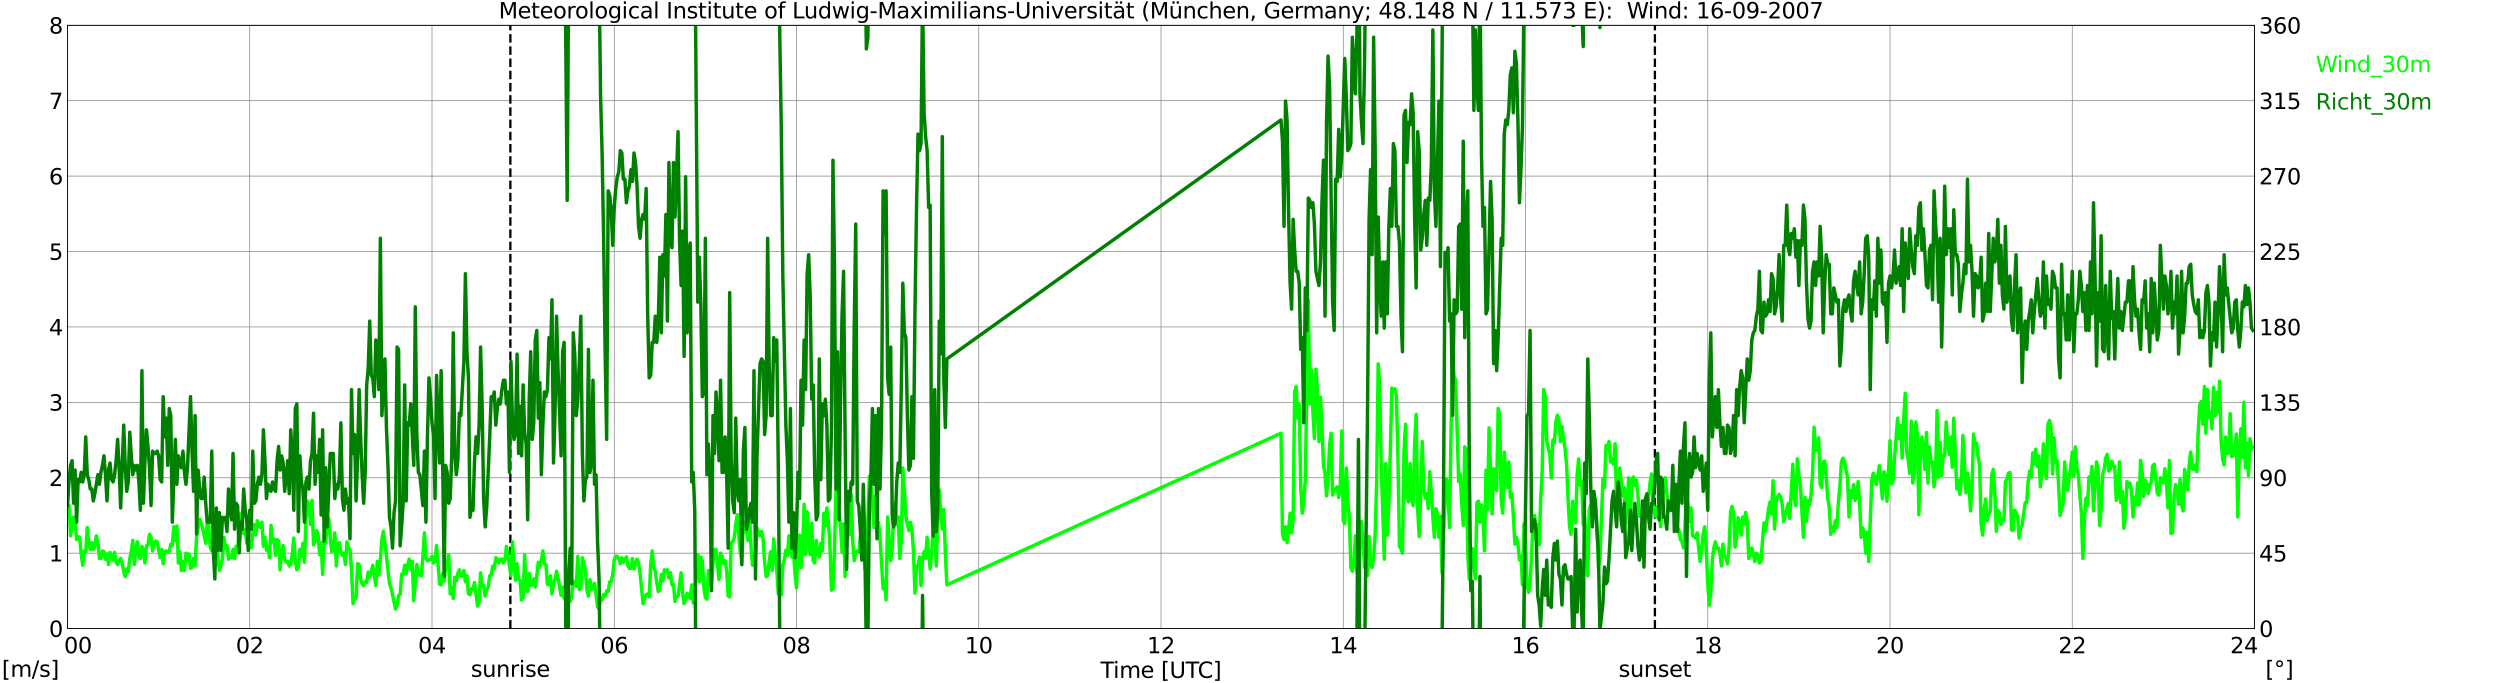 <?xml version="1.0" encoding="utf-8" standalone="no"?>
<!DOCTYPE svg PUBLIC "-//W3C//DTD SVG 1.1//EN"
  "http://www.w3.org/Graphics/SVG/1.1/DTD/svg11.dtd">
<svg xmlns:xlink="http://www.w3.org/1999/xlink" width="1085.4pt" height="296.64pt" viewBox="0 0 1085.4 296.64" xmlns="http://www.w3.org/2000/svg" version="1.1">
 <defs>
  <style type="text/css">*{stroke-linejoin: round; stroke-linecap: butt}</style>
 </defs>
 <g id="figure_1">
  <g id="patch_1">
   <path d="M 0 296.64 
L 1085.4 296.64 
L 1085.4 0 
L 0 0 
z
" style="fill: #ffffff"/>
  </g>
  <g id="axes_1">
   <g id="patch_2">
    <path d="M 29.306 272.909 
L 978.814 272.909 
L 978.814 10.976 
L 29.306 10.976 
z
" style="fill: #ffffff"/>
   </g>
   <g id="patch_3">
    <path d="M 978.814 272.909 
L 978.814 272.909 
L 978.814 10.976 
L 978.814 10.976 
z
" clip-path="url(#pd9d7a0caf0)" style="fill: #d3d3d3; opacity: 0.25; stroke: #d3d3d3; stroke-linejoin: miter"/>
   </g>
   <g id="matplotlib.axis_1">
    <g id="xtick_1">
     <g id="line2d_1">
      <path d="M 29.306 272.909 
L 29.306 10.976 
" clip-path="url(#pd9d7a0caf0)" style="fill: none; stroke: #808080; stroke-width: 0.3; stroke-linecap: square"/>
     </g>
     <g id="line2d_2"/>
     <g id="text_1">
      <!--    00 -->
      <g transform="translate(18.733 283.627) scale(0.095 -0.095)">
       <defs>
        <path id="DejaVuSans-20" transform="scale(0.016)"/>
        <path id="DejaVuSans-30" d="M 2034 4250 
Q 1547 4250 1301 3770 
Q 1056 3291 1056 2328 
Q 1056 1369 1301 889 
Q 1547 409 2034 409 
Q 2525 409 2770 889 
Q 3016 1369 3016 2328 
Q 3016 3291 2770 3770 
Q 2525 4250 2034 4250 
z
M 2034 4750 
Q 2819 4750 3233 4129 
Q 3647 3509 3647 2328 
Q 3647 1150 3233 529 
Q 2819 -91 2034 -91 
Q 1250 -91 836 529 
Q 422 1150 422 2328 
Q 422 3509 836 4129 
Q 1250 4750 2034 4750 
z
" transform="scale(0.016)"/>
       </defs>
       <use xlink:href="#DejaVuSans-20"/>
       <use xlink:href="#DejaVuSans-20" transform="translate(31.787 0)"/>
       <use xlink:href="#DejaVuSans-20" transform="translate(63.574 0)"/>
       <use xlink:href="#DejaVuSans-30" transform="translate(95.361 0)"/>
       <use xlink:href="#DejaVuSans-30" transform="translate(158.984 0)"/>
      </g>
     </g>
    </g>
    <g id="xtick_2">
     <g id="line2d_3">
      <path d="M 108.431 272.909 
L 108.431 10.976 
" clip-path="url(#pd9d7a0caf0)" style="fill: none; stroke: #808080; stroke-width: 0.3; stroke-linecap: square"/>
     </g>
     <g id="line2d_4"/>
     <g id="text_2">
      <!-- 02 -->
      <g transform="translate(102.387 283.627) scale(0.095 -0.095)">
       <defs>
        <path id="DejaVuSans-32" d="M 1228 531 
L 3431 531 
L 3431 0 
L 469 0 
L 469 531 
Q 828 903 1448 1529 
Q 2069 2156 2228 2338 
Q 2531 2678 2651 2914 
Q 2772 3150 2772 3378 
Q 2772 3750 2511 3984 
Q 2250 4219 1831 4219 
Q 1534 4219 1204 4116 
Q 875 4013 500 3803 
L 500 4441 
Q 881 4594 1212 4672 
Q 1544 4750 1819 4750 
Q 2544 4750 2975 4387 
Q 3406 4025 3406 3419 
Q 3406 3131 3298 2873 
Q 3191 2616 2906 2266 
Q 2828 2175 2409 1742 
Q 1991 1309 1228 531 
z
" transform="scale(0.016)"/>
       </defs>
       <use xlink:href="#DejaVuSans-30"/>
       <use xlink:href="#DejaVuSans-32" transform="translate(63.623 0)"/>
      </g>
     </g>
    </g>
    <g id="xtick_3">
     <g id="line2d_5">
      <path d="M 187.557 272.909 
L 187.557 10.976 
" clip-path="url(#pd9d7a0caf0)" style="fill: none; stroke: #808080; stroke-width: 0.3; stroke-linecap: square"/>
     </g>
     <g id="line2d_6"/>
     <g id="text_3">
      <!-- 04 -->
      <g transform="translate(181.513 283.627) scale(0.095 -0.095)">
       <defs>
        <path id="DejaVuSans-34" d="M 2419 4116 
L 825 1625 
L 2419 1625 
L 2419 4116 
z
M 2253 4666 
L 3047 4666 
L 3047 1625 
L 3713 1625 
L 3713 1100 
L 3047 1100 
L 3047 0 
L 2419 0 
L 2419 1100 
L 313 1100 
L 313 1709 
L 2253 4666 
z
" transform="scale(0.016)"/>
       </defs>
       <use xlink:href="#DejaVuSans-30"/>
       <use xlink:href="#DejaVuSans-34" transform="translate(63.623 0)"/>
      </g>
     </g>
    </g>
    <g id="xtick_4">
     <g id="line2d_7">
      <path d="M 266.683 272.909 
L 266.683 10.976 
" clip-path="url(#pd9d7a0caf0)" style="fill: none; stroke: #808080; stroke-width: 0.3; stroke-linecap: square"/>
     </g>
     <g id="line2d_8"/>
     <g id="text_4">
      <!-- 06 -->
      <g transform="translate(260.638 283.627) scale(0.095 -0.095)">
       <defs>
        <path id="DejaVuSans-36" d="M 2113 2584 
Q 1688 2584 1439 2293 
Q 1191 2003 1191 1497 
Q 1191 994 1439 701 
Q 1688 409 2113 409 
Q 2538 409 2786 701 
Q 3034 994 3034 1497 
Q 3034 2003 2786 2293 
Q 2538 2584 2113 2584 
z
M 3366 4563 
L 3366 3988 
Q 3128 4100 2886 4159 
Q 2644 4219 2406 4219 
Q 1781 4219 1451 3797 
Q 1122 3375 1075 2522 
Q 1259 2794 1537 2939 
Q 1816 3084 2150 3084 
Q 2853 3084 3261 2657 
Q 3669 2231 3669 1497 
Q 3669 778 3244 343 
Q 2819 -91 2113 -91 
Q 1303 -91 875 529 
Q 447 1150 447 2328 
Q 447 3434 972 4092 
Q 1497 4750 2381 4750 
Q 2619 4750 2861 4703 
Q 3103 4656 3366 4563 
z
" transform="scale(0.016)"/>
       </defs>
       <use xlink:href="#DejaVuSans-30"/>
       <use xlink:href="#DejaVuSans-36" transform="translate(63.623 0)"/>
      </g>
     </g>
    </g>
    <g id="xtick_5">
     <g id="line2d_9">
      <path d="M 345.808 272.909 
L 345.808 10.976 
" clip-path="url(#pd9d7a0caf0)" style="fill: none; stroke: #808080; stroke-width: 0.3; stroke-linecap: square"/>
     </g>
     <g id="line2d_10"/>
     <g id="text_5">
      <!-- 08 -->
      <g transform="translate(339.764 283.627) scale(0.095 -0.095)">
       <defs>
        <path id="DejaVuSans-38" d="M 2034 2216 
Q 1584 2216 1326 1975 
Q 1069 1734 1069 1313 
Q 1069 891 1326 650 
Q 1584 409 2034 409 
Q 2484 409 2743 651 
Q 3003 894 3003 1313 
Q 3003 1734 2745 1975 
Q 2488 2216 2034 2216 
z
M 1403 2484 
Q 997 2584 770 2862 
Q 544 3141 544 3541 
Q 544 4100 942 4425 
Q 1341 4750 2034 4750 
Q 2731 4750 3128 4425 
Q 3525 4100 3525 3541 
Q 3525 3141 3298 2862 
Q 3072 2584 2669 2484 
Q 3125 2378 3379 2068 
Q 3634 1759 3634 1313 
Q 3634 634 3220 271 
Q 2806 -91 2034 -91 
Q 1263 -91 848 271 
Q 434 634 434 1313 
Q 434 1759 690 2068 
Q 947 2378 1403 2484 
z
M 1172 3481 
Q 1172 3119 1398 2916 
Q 1625 2713 2034 2713 
Q 2441 2713 2670 2916 
Q 2900 3119 2900 3481 
Q 2900 3844 2670 4047 
Q 2441 4250 2034 4250 
Q 1625 4250 1398 4047 
Q 1172 3844 1172 3481 
z
" transform="scale(0.016)"/>
       </defs>
       <use xlink:href="#DejaVuSans-30"/>
       <use xlink:href="#DejaVuSans-38" transform="translate(63.623 0)"/>
      </g>
     </g>
    </g>
    <g id="xtick_6">
     <g id="line2d_11">
      <path d="M 424.934 272.909 
L 424.934 10.976 
" clip-path="url(#pd9d7a0caf0)" style="fill: none; stroke: #808080; stroke-width: 0.3; stroke-linecap: square"/>
     </g>
     <g id="line2d_12"/>
     <g id="text_6">
      <!-- 10 -->
      <g transform="translate(418.89 283.627) scale(0.095 -0.095)">
       <defs>
        <path id="DejaVuSans-31" d="M 794 531 
L 1825 531 
L 1825 4091 
L 703 3866 
L 703 4441 
L 1819 4666 
L 2450 4666 
L 2450 531 
L 3481 531 
L 3481 0 
L 794 0 
L 794 531 
z
" transform="scale(0.016)"/>
       </defs>
       <use xlink:href="#DejaVuSans-31"/>
       <use xlink:href="#DejaVuSans-30" transform="translate(63.623 0)"/>
      </g>
     </g>
    </g>
    <g id="xtick_7">
     <g id="line2d_13">
      <path d="M 504.06 272.909 
L 504.06 10.976 
" clip-path="url(#pd9d7a0caf0)" style="fill: none; stroke: #808080; stroke-width: 0.3; stroke-linecap: square"/>
     </g>
     <g id="line2d_14"/>
     <g id="text_7">
      <!-- 12 -->
      <g transform="translate(498.015 283.627) scale(0.095 -0.095)">
       <use xlink:href="#DejaVuSans-31"/>
       <use xlink:href="#DejaVuSans-32" transform="translate(63.623 0)"/>
      </g>
     </g>
    </g>
    <g id="xtick_8">
     <g id="line2d_15">
      <path d="M 583.185 272.909 
L 583.185 10.976 
" clip-path="url(#pd9d7a0caf0)" style="fill: none; stroke: #808080; stroke-width: 0.3; stroke-linecap: square"/>
     </g>
     <g id="line2d_16"/>
     <g id="text_8">
      <!-- 14 -->
      <g transform="translate(577.141 283.627) scale(0.095 -0.095)">
       <use xlink:href="#DejaVuSans-31"/>
       <use xlink:href="#DejaVuSans-34" transform="translate(63.623 0)"/>
      </g>
     </g>
    </g>
    <g id="xtick_9">
     <g id="line2d_17">
      <path d="M 662.311 272.909 
L 662.311 10.976 
" clip-path="url(#pd9d7a0caf0)" style="fill: none; stroke: #808080; stroke-width: 0.3; stroke-linecap: square"/>
     </g>
     <g id="line2d_18"/>
     <g id="text_9">
      <!-- 16 -->
      <g transform="translate(656.267 283.627) scale(0.095 -0.095)">
       <use xlink:href="#DejaVuSans-31"/>
       <use xlink:href="#DejaVuSans-36" transform="translate(63.623 0)"/>
      </g>
     </g>
    </g>
    <g id="xtick_10">
     <g id="line2d_19">
      <path d="M 741.437 272.909 
L 741.437 10.976 
" clip-path="url(#pd9d7a0caf0)" style="fill: none; stroke: #808080; stroke-width: 0.3; stroke-linecap: square"/>
     </g>
     <g id="line2d_20"/>
     <g id="text_10">
      <!-- 18 -->
      <g transform="translate(735.392 283.627) scale(0.095 -0.095)">
       <use xlink:href="#DejaVuSans-31"/>
       <use xlink:href="#DejaVuSans-38" transform="translate(63.623 0)"/>
      </g>
     </g>
    </g>
    <g id="xtick_11">
     <g id="line2d_21">
      <path d="M 820.562 272.909 
L 820.562 10.976 
" clip-path="url(#pd9d7a0caf0)" style="fill: none; stroke: #808080; stroke-width: 0.3; stroke-linecap: square"/>
     </g>
     <g id="line2d_22"/>
     <g id="text_11">
      <!-- 20 -->
      <g transform="translate(814.518 283.627) scale(0.095 -0.095)">
       <use xlink:href="#DejaVuSans-32"/>
       <use xlink:href="#DejaVuSans-30" transform="translate(63.623 0)"/>
      </g>
     </g>
    </g>
    <g id="xtick_12">
     <g id="line2d_23">
      <path d="M 899.688 272.909 
L 899.688 10.976 
" clip-path="url(#pd9d7a0caf0)" style="fill: none; stroke: #808080; stroke-width: 0.3; stroke-linecap: square"/>
     </g>
     <g id="line2d_24"/>
     <g id="text_12">
      <!-- 22 -->
      <g transform="translate(893.644 283.627) scale(0.095 -0.095)">
       <use xlink:href="#DejaVuSans-32"/>
       <use xlink:href="#DejaVuSans-32" transform="translate(63.623 0)"/>
      </g>
     </g>
    </g>
    <g id="xtick_13">
     <g id="line2d_25">
      <path d="M 978.814 272.909 
L 978.814 10.976 
" clip-path="url(#pd9d7a0caf0)" style="fill: none; stroke: #808080; stroke-width: 0.3; stroke-linecap: square"/>
     </g>
     <g id="line2d_26"/>
     <g id="text_13">
      <!-- 24    -->
      <g transform="translate(968.241 283.627) scale(0.095 -0.095)">
       <use xlink:href="#DejaVuSans-32"/>
       <use xlink:href="#DejaVuSans-34" transform="translate(63.623 0)"/>
       <use xlink:href="#DejaVuSans-20" transform="translate(127.246 0)"/>
       <use xlink:href="#DejaVuSans-20" transform="translate(159.033 0)"/>
       <use xlink:href="#DejaVuSans-20" transform="translate(190.82 0)"/>
      </g>
     </g>
    </g>
    <g id="text_14">
     <!-- Time [UTC] -->
     <g transform="translate(477.806 294.322) scale(0.095 -0.095)">
      <defs>
       <path id="DejaVuSans-54" d="M -19 4666 
L 3928 4666 
L 3928 4134 
L 2272 4134 
L 2272 0 
L 1638 0 
L 1638 4134 
L -19 4134 
L -19 4666 
z
" transform="scale(0.016)"/>
       <path id="DejaVuSans-69" d="M 603 3500 
L 1178 3500 
L 1178 0 
L 603 0 
L 603 3500 
z
M 603 4863 
L 1178 4863 
L 1178 4134 
L 603 4134 
L 603 4863 
z
" transform="scale(0.016)"/>
       <path id="DejaVuSans-6d" d="M 3328 2828 
Q 3544 3216 3844 3400 
Q 4144 3584 4550 3584 
Q 5097 3584 5394 3201 
Q 5691 2819 5691 2113 
L 5691 0 
L 5113 0 
L 5113 2094 
Q 5113 2597 4934 2840 
Q 4756 3084 4391 3084 
Q 3944 3084 3684 2787 
Q 3425 2491 3425 1978 
L 3425 0 
L 2847 0 
L 2847 2094 
Q 2847 2600 2669 2842 
Q 2491 3084 2119 3084 
Q 1678 3084 1418 2786 
Q 1159 2488 1159 1978 
L 1159 0 
L 581 0 
L 581 3500 
L 1159 3500 
L 1159 2956 
Q 1356 3278 1631 3431 
Q 1906 3584 2284 3584 
Q 2666 3584 2933 3390 
Q 3200 3197 3328 2828 
z
" transform="scale(0.016)"/>
       <path id="DejaVuSans-65" d="M 3597 1894 
L 3597 1613 
L 953 1613 
Q 991 1019 1311 708 
Q 1631 397 2203 397 
Q 2534 397 2845 478 
Q 3156 559 3463 722 
L 3463 178 
Q 3153 47 2828 -22 
Q 2503 -91 2169 -91 
Q 1331 -91 842 396 
Q 353 884 353 1716 
Q 353 2575 817 3079 
Q 1281 3584 2069 3584 
Q 2775 3584 3186 3129 
Q 3597 2675 3597 1894 
z
M 3022 2063 
Q 3016 2534 2758 2815 
Q 2500 3097 2075 3097 
Q 1594 3097 1305 2825 
Q 1016 2553 972 2059 
L 3022 2063 
z
" transform="scale(0.016)"/>
       <path id="DejaVuSans-5b" d="M 550 4863 
L 1875 4863 
L 1875 4416 
L 1125 4416 
L 1125 -397 
L 1875 -397 
L 1875 -844 
L 550 -844 
L 550 4863 
z
" transform="scale(0.016)"/>
       <path id="DejaVuSans-55" d="M 556 4666 
L 1191 4666 
L 1191 1831 
Q 1191 1081 1462 751 
Q 1734 422 2344 422 
Q 2950 422 3222 751 
Q 3494 1081 3494 1831 
L 3494 4666 
L 4128 4666 
L 4128 1753 
Q 4128 841 3676 375 
Q 3225 -91 2344 -91 
Q 1459 -91 1007 375 
Q 556 841 556 1753 
L 556 4666 
z
" transform="scale(0.016)"/>
       <path id="DejaVuSans-43" d="M 4122 4306 
L 4122 3641 
Q 3803 3938 3442 4084 
Q 3081 4231 2675 4231 
Q 1875 4231 1450 3742 
Q 1025 3253 1025 2328 
Q 1025 1406 1450 917 
Q 1875 428 2675 428 
Q 3081 428 3442 575 
Q 3803 722 4122 1019 
L 4122 359 
Q 3791 134 3420 21 
Q 3050 -91 2638 -91 
Q 1578 -91 968 557 
Q 359 1206 359 2328 
Q 359 3453 968 4101 
Q 1578 4750 2638 4750 
Q 3056 4750 3426 4639 
Q 3797 4528 4122 4306 
z
" transform="scale(0.016)"/>
       <path id="DejaVuSans-5d" d="M 1947 4863 
L 1947 -844 
L 622 -844 
L 622 -397 
L 1369 -397 
L 1369 4416 
L 622 4416 
L 622 4863 
L 1947 4863 
z
" transform="scale(0.016)"/>
      </defs>
      <use xlink:href="#DejaVuSans-54"/>
      <use xlink:href="#DejaVuSans-69" transform="translate(57.959 0)"/>
      <use xlink:href="#DejaVuSans-6d" transform="translate(85.742 0)"/>
      <use xlink:href="#DejaVuSans-65" transform="translate(183.154 0)"/>
      <use xlink:href="#DejaVuSans-20" transform="translate(244.678 0)"/>
      <use xlink:href="#DejaVuSans-5b" transform="translate(276.465 0)"/>
      <use xlink:href="#DejaVuSans-55" transform="translate(315.479 0)"/>
      <use xlink:href="#DejaVuSans-54" transform="translate(388.672 0)"/>
      <use xlink:href="#DejaVuSans-43" transform="translate(443.881 0)"/>
      <use xlink:href="#DejaVuSans-5d" transform="translate(513.705 0)"/>
     </g>
    </g>
   </g>
   <g id="matplotlib.axis_2">
    <g id="ytick_1">
     <g id="line2d_27">
      <path d="M 29.306 272.909 
L 978.814 272.909 
" clip-path="url(#pd9d7a0caf0)" style="fill: none; stroke: #808080; stroke-width: 0.3; stroke-linecap: square"/>
     </g>
     <g id="line2d_28"/>
     <g id="text_15">
      <!-- 0 -->
      <g transform="translate(21.261 276.518) scale(0.095 -0.095)">
       <use xlink:href="#DejaVuSans-30"/>
      </g>
     </g>
    </g>
    <g id="ytick_2">
     <g id="line2d_29">
      <path d="M 29.306 240.167 
L 978.814 240.167 
" clip-path="url(#pd9d7a0caf0)" style="fill: none; stroke: #808080; stroke-width: 0.3; stroke-linecap: square"/>
     </g>
     <g id="line2d_30"/>
     <g id="text_16">
      <!-- 1 -->
      <g transform="translate(21.261 243.776) scale(0.095 -0.095)">
       <use xlink:href="#DejaVuSans-31"/>
      </g>
     </g>
    </g>
    <g id="ytick_3">
     <g id="line2d_31">
      <path d="M 29.306 207.426 
L 978.814 207.426 
" clip-path="url(#pd9d7a0caf0)" style="fill: none; stroke: #808080; stroke-width: 0.3; stroke-linecap: square"/>
     </g>
     <g id="line2d_32"/>
     <g id="text_17">
      <!-- 2 -->
      <g transform="translate(21.261 211.035) scale(0.095 -0.095)">
       <use xlink:href="#DejaVuSans-32"/>
      </g>
     </g>
    </g>
    <g id="ytick_4">
     <g id="line2d_33">
      <path d="M 29.306 174.684 
L 978.814 174.684 
" clip-path="url(#pd9d7a0caf0)" style="fill: none; stroke: #808080; stroke-width: 0.3; stroke-linecap: square"/>
     </g>
     <g id="line2d_34"/>
     <g id="text_18">
      <!-- 3 -->
      <g transform="translate(21.261 178.293) scale(0.095 -0.095)">
       <defs>
        <path id="DejaVuSans-33" d="M 2597 2516 
Q 3050 2419 3304 2112 
Q 3559 1806 3559 1356 
Q 3559 666 3084 287 
Q 2609 -91 1734 -91 
Q 1441 -91 1130 -33 
Q 819 25 488 141 
L 488 750 
Q 750 597 1062 519 
Q 1375 441 1716 441 
Q 2309 441 2620 675 
Q 2931 909 2931 1356 
Q 2931 1769 2642 2001 
Q 2353 2234 1838 2234 
L 1294 2234 
L 1294 2753 
L 1863 2753 
Q 2328 2753 2575 2939 
Q 2822 3125 2822 3475 
Q 2822 3834 2567 4026 
Q 2313 4219 1838 4219 
Q 1578 4219 1281 4162 
Q 984 4106 628 3988 
L 628 4550 
Q 988 4650 1302 4700 
Q 1616 4750 1894 4750 
Q 2613 4750 3031 4423 
Q 3450 4097 3450 3541 
Q 3450 3153 3228 2886 
Q 3006 2619 2597 2516 
z
" transform="scale(0.016)"/>
       </defs>
       <use xlink:href="#DejaVuSans-33"/>
      </g>
     </g>
    </g>
    <g id="ytick_5">
     <g id="line2d_35">
      <path d="M 29.306 141.942 
L 978.814 141.942 
" clip-path="url(#pd9d7a0caf0)" style="fill: none; stroke: #808080; stroke-width: 0.3; stroke-linecap: square"/>
     </g>
     <g id="line2d_36"/>
     <g id="text_19">
      <!-- 4 -->
      <g transform="translate(21.261 145.551) scale(0.095 -0.095)">
       <use xlink:href="#DejaVuSans-34"/>
      </g>
     </g>
    </g>
    <g id="ytick_6">
     <g id="line2d_37">
      <path d="M 29.306 109.201 
L 978.814 109.201 
" clip-path="url(#pd9d7a0caf0)" style="fill: none; stroke: #808080; stroke-width: 0.3; stroke-linecap: square"/>
     </g>
     <g id="line2d_38"/>
     <g id="text_20">
      <!-- 5 -->
      <g transform="translate(21.261 112.81) scale(0.095 -0.095)">
       <defs>
        <path id="DejaVuSans-35" d="M 691 4666 
L 3169 4666 
L 3169 4134 
L 1269 4134 
L 1269 2991 
Q 1406 3038 1543 3061 
Q 1681 3084 1819 3084 
Q 2600 3084 3056 2656 
Q 3513 2228 3513 1497 
Q 3513 744 3044 326 
Q 2575 -91 1722 -91 
Q 1428 -91 1123 -41 
Q 819 9 494 109 
L 494 744 
Q 775 591 1075 516 
Q 1375 441 1709 441 
Q 2250 441 2565 725 
Q 2881 1009 2881 1497 
Q 2881 1984 2565 2268 
Q 2250 2553 1709 2553 
Q 1456 2553 1204 2497 
Q 953 2441 691 2322 
L 691 4666 
z
" transform="scale(0.016)"/>
       </defs>
       <use xlink:href="#DejaVuSans-35"/>
      </g>
     </g>
    </g>
    <g id="ytick_7">
     <g id="line2d_39">
      <path d="M 29.306 76.459 
L 978.814 76.459 
" clip-path="url(#pd9d7a0caf0)" style="fill: none; stroke: #808080; stroke-width: 0.3; stroke-linecap: square"/>
     </g>
     <g id="line2d_40"/>
     <g id="text_21">
      <!-- 6 -->
      <g transform="translate(21.261 80.068) scale(0.095 -0.095)">
       <use xlink:href="#DejaVuSans-36"/>
      </g>
     </g>
    </g>
    <g id="ytick_8">
     <g id="line2d_41">
      <path d="M 29.306 43.717 
L 978.814 43.717 
" clip-path="url(#pd9d7a0caf0)" style="fill: none; stroke: #808080; stroke-width: 0.3; stroke-linecap: square"/>
     </g>
     <g id="line2d_42"/>
     <g id="text_22">
      <!-- 7 -->
      <g transform="translate(21.261 47.327) scale(0.095 -0.095)">
       <defs>
        <path id="DejaVuSans-37" d="M 525 4666 
L 3525 4666 
L 3525 4397 
L 1831 0 
L 1172 0 
L 2766 4134 
L 525 4134 
L 525 4666 
z
" transform="scale(0.016)"/>
       </defs>
       <use xlink:href="#DejaVuSans-37"/>
      </g>
     </g>
    </g>
    <g id="ytick_9">
     <g id="line2d_43">
      <path d="M 29.306 10.976 
L 978.814 10.976 
" clip-path="url(#pd9d7a0caf0)" style="fill: none; stroke: #808080; stroke-width: 0.3; stroke-linecap: square"/>
     </g>
     <g id="line2d_44"/>
     <g id="text_23">
      <!-- 8 -->
      <g transform="translate(21.261 14.585) scale(0.095 -0.095)">
       <use xlink:href="#DejaVuSans-38"/>
      </g>
     </g>
    </g>
   </g>
   <g id="line2d_45">
    <path d="M 221.581 272.909 
L 221.581 10.976 
" clip-path="url(#pd9d7a0caf0)" style="fill: none; stroke-dasharray: 3.7,1.6; stroke-dashoffset: 0; stroke: #000000"/>
   </g>
   <g id="line2d_46">
    <path d="M 718.49 272.909 
L 718.49 10.976 
" clip-path="url(#pd9d7a0caf0)" style="fill: none; stroke-dasharray: 3.7,1.6; stroke-dashoffset: 0; stroke: #000000"/>
   </g>
   <g id="line2d_47">
    <path d="M 29.306 219.213 
L 29.965 219.54 
L 30.625 232.637 
L 31.284 227.725 
L 31.943 224.451 
L 32.603 226.743 
L 33.262 234.274 
L 33.921 232.964 
L 34.581 233.291 
L 35.24 240.495 
L 35.9 245.406 
L 36.559 239.185 
L 37.218 239.84 
L 37.878 229.035 
L 38.537 235.583 
L 39.197 238.53 
L 39.856 235.583 
L 40.515 238.53 
L 41.175 236.893 
L 41.834 232.637 
L 42.493 235.256 
L 43.153 242.459 
L 43.812 242.459 
L 44.472 239.185 
L 45.131 239.512 
L 45.79 242.786 
L 46.45 240.495 
L 47.109 245.078 
L 47.768 239.84 
L 48.428 241.804 
L 49.087 243.114 
L 49.747 239.84 
L 50.406 244.096 
L 51.065 245.078 
L 51.725 243.441 
L 52.384 242.459 
L 53.043 244.424 
L 53.703 248.025 
L 54.362 250.317 
L 55.022 247.043 
L 55.681 248.353 
L 56.34 242.459 
L 57 239.185 
L 57.659 234.601 
L 58.319 245.078 
L 58.978 238.53 
L 59.637 235.256 
L 60.297 241.804 
L 60.956 242.459 
L 61.615 237.22 
L 62.275 238.857 
L 62.934 244.424 
L 63.594 236.893 
L 64.253 236.566 
L 64.912 231.982 
L 65.572 233.291 
L 66.231 239.185 
L 66.89 235.583 
L 67.55 234.928 
L 68.209 235.256 
L 69.528 242.132 
L 70.187 238.53 
L 70.847 244.751 
L 71.506 239.512 
L 72.166 239.185 
L 72.825 239.84 
L 73.484 239.512 
L 74.144 236.238 
L 74.803 236.893 
L 75.462 228.708 
L 76.122 234.601 
L 76.781 228.38 
L 77.441 244.424 
L 78.1 239.512 
L 78.759 247.698 
L 79.419 243.769 
L 80.078 247.698 
L 80.737 240.167 
L 81.397 243.114 
L 82.056 240.495 
L 82.716 246.715 
L 83.375 246.388 
L 84.034 242.459 
L 84.694 245.733 
L 85.353 232.964 
L 86.672 225.433 
L 87.331 227.071 
L 87.991 229.362 
L 89.309 235.911 
L 89.969 226.416 
L 90.628 228.053 
L 91.288 237.548 
L 91.947 239.185 
L 92.606 234.601 
L 93.266 245.406 
L 93.925 236.893 
L 95.244 247.698 
L 95.903 245.406 
L 96.563 242.459 
L 97.222 233.291 
L 97.881 237.875 
L 98.541 236.893 
L 99.2 242.786 
L 99.86 241.477 
L 100.519 242.132 
L 101.178 238.53 
L 101.838 242.459 
L 102.497 237.22 
L 103.156 238.857 
L 103.816 229.69 
L 104.475 223.142 
L 105.794 231.654 
L 106.453 230.017 
L 107.113 235.911 
L 107.772 234.601 
L 109.091 237.875 
L 109.75 231.654 
L 110.41 227.725 
L 111.069 232.309 
L 111.728 226.088 
L 112.388 228.053 
L 113.047 229.035 
L 113.707 226.743 
L 114.366 237.22 
L 115.025 233.291 
L 115.685 238.857 
L 116.344 237.548 
L 117.003 242.132 
L 117.663 228.053 
L 118.322 235.256 
L 118.982 233.946 
L 119.641 241.149 
L 120.3 234.274 
L 120.96 234.928 
L 121.619 247.37 
L 122.278 239.185 
L 122.938 236.893 
L 123.597 243.114 
L 124.257 244.096 
L 124.916 243.769 
L 125.575 245.733 
L 126.235 245.078 
L 126.894 240.495 
L 127.553 233.619 
L 128.213 243.441 
L 128.872 247.37 
L 129.532 246.388 
L 130.191 238.53 
L 130.85 241.477 
L 131.51 235.911 
L 132.169 244.096 
L 132.829 225.433 
L 133.488 217.575 
L 134.147 218.558 
L 134.807 227.725 
L 135.466 217.248 
L 136.125 236.566 
L 136.785 234.928 
L 137.444 230.345 
L 138.104 231.982 
L 138.763 240.822 
L 139.422 235.583 
L 140.082 249.335 
L 140.741 231.982 
L 141.4 235.911 
L 142.06 226.416 
L 142.719 225.106 
L 143.379 233.619 
L 144.038 239.512 
L 144.697 238.53 
L 145.357 231.327 
L 146.016 245.733 
L 146.676 235.911 
L 147.335 235.583 
L 147.994 239.512 
L 148.654 241.149 
L 149.313 240.167 
L 149.972 245.078 
L 150.632 235.256 
L 151.291 237.875 
L 151.951 238.53 
L 152.61 247.37 
L 153.269 262.104 
L 153.929 259.812 
L 154.588 259.812 
L 155.247 244.751 
L 155.907 245.078 
L 156.566 251.299 
L 157.226 253.591 
L 157.885 254.246 
L 158.544 252.609 
L 159.204 252.936 
L 159.863 248.353 
L 160.523 250.644 
L 161.841 245.406 
L 163.16 254.246 
L 163.819 243.769 
L 164.479 249.662 
L 165.138 242.786 
L 165.798 234.274 
L 166.457 230.672 
L 167.116 235.583 
L 169.094 253.264 
L 169.754 255.228 
L 171.732 264.396 
L 172.391 262.759 
L 173.051 258.502 
L 173.71 258.175 
L 174.37 249.335 
L 175.029 249.335 
L 175.688 245.406 
L 176.348 249.007 
L 177.007 245.078 
L 177.666 242.786 
L 178.326 247.37 
L 178.985 243.769 
L 179.645 260.794 
L 180.963 245.078 
L 181.623 249.662 
L 182.282 249.335 
L 182.941 249.99 
L 183.601 241.477 
L 184.26 231.327 
L 184.92 242.459 
L 185.579 243.441 
L 186.898 242.786 
L 187.557 241.477 
L 188.217 244.424 
L 188.876 243.769 
L 189.535 236.893 
L 190.854 253.591 
L 191.513 253.919 
L 192.173 249.007 
L 192.832 252.282 
L 193.492 246.388 
L 194.151 245.078 
L 194.81 240.822 
L 195.47 257.848 
L 196.129 255.228 
L 196.788 259.812 
L 197.448 250.644 
L 198.107 252.282 
L 198.767 249.007 
L 199.426 247.37 
L 200.085 250.317 
L 200.745 249.99 
L 201.404 247.698 
L 202.063 252.609 
L 202.723 249.99 
L 203.382 257.848 
L 204.042 258.175 
L 204.701 255.556 
L 205.36 255.883 
L 206.02 252.936 
L 207.339 263.086 
L 207.998 261.449 
L 208.657 248.68 
L 209.317 254.573 
L 209.976 254.246 
L 210.635 258.83 
L 211.295 256.211 
L 211.954 254.901 
L 212.614 249.99 
L 213.273 249.662 
L 213.932 245.733 
L 214.592 247.043 
L 215.251 242.132 
L 215.91 242.786 
L 216.57 244.424 
L 217.229 242.786 
L 217.889 242.786 
L 218.548 244.424 
L 219.207 243.114 
L 219.867 237.22 
L 221.845 249.99 
L 222.504 235.256 
L 223.164 244.424 
L 223.823 251.954 
L 224.482 244.751 
L 225.142 251.299 
L 225.801 251.954 
L 226.461 260.467 
L 227.12 259.485 
L 227.779 240.822 
L 228.439 256.211 
L 229.098 256.865 
L 229.757 249.007 
L 230.417 254.246 
L 231.076 253.919 
L 231.736 251.299 
L 232.395 254.901 
L 233.054 249.99 
L 233.714 244.096 
L 234.373 246.388 
L 235.033 243.114 
L 235.692 239.185 
L 236.351 244.751 
L 237.011 245.078 
L 237.67 253.591 
L 238.329 253.919 
L 238.989 249.99 
L 239.648 257.848 
L 240.308 253.591 
L 240.967 251.627 
L 241.626 248.025 
L 242.286 250.972 
L 243.604 258.502 
L 244.264 254.901 
L 244.923 259.812 
L 245.583 260.14 
L 246.242 263.414 
L 246.901 260.794 
L 247.561 261.122 
L 248.22 259.157 
L 248.88 252.282 
L 249.539 253.591 
L 250.198 254.573 
L 250.858 241.477 
L 251.517 255.883 
L 252.176 255.556 
L 252.836 242.132 
L 253.495 244.424 
L 254.155 247.37 
L 254.814 255.883 
L 255.473 258.83 
L 256.133 251.627 
L 256.792 255.883 
L 257.451 254.901 
L 258.111 253.264 
L 259.43 263.414 
L 260.089 264.396 
L 260.748 259.812 
L 261.408 260.467 
L 262.067 258.175 
L 262.726 258.83 
L 263.386 256.538 
L 264.045 256.865 
L 264.705 252.609 
L 265.364 252.609 
L 266.023 249.335 
L 266.683 243.114 
L 267.342 241.477 
L 268.002 241.477 
L 268.661 242.459 
L 269.32 244.751 
L 269.98 242.132 
L 270.639 244.096 
L 271.298 242.786 
L 271.958 241.804 
L 272.617 245.733 
L 273.277 246.715 
L 273.936 246.715 
L 274.595 242.459 
L 275.255 247.043 
L 276.573 242.786 
L 277.233 244.424 
L 277.892 249.007 
L 279.211 262.104 
L 279.87 259.812 
L 280.53 258.175 
L 281.189 257.848 
L 281.849 259.157 
L 282.508 245.078 
L 283.167 239.185 
L 283.827 246.388 
L 284.486 248.025 
L 285.145 252.936 
L 285.805 256.865 
L 286.464 255.883 
L 287.124 249.335 
L 287.783 252.282 
L 288.442 247.37 
L 289.102 248.025 
L 289.761 247.37 
L 290.42 250.972 
L 291.08 248.68 
L 291.739 253.919 
L 292.399 253.591 
L 293.058 261.122 
L 293.717 259.157 
L 294.377 258.83 
L 295.696 248.68 
L 296.355 257.193 
L 297.014 262.104 
L 297.674 260.14 
L 298.333 257.52 
L 298.992 259.157 
L 299.652 259.812 
L 300.311 253.919 
L 300.971 261.777 
L 301.63 261.449 
L 302.289 244.751 
L 302.949 240.822 
L 303.608 252.609 
L 304.267 241.804 
L 304.927 243.769 
L 305.586 255.228 
L 306.246 259.485 
L 306.905 260.14 
L 307.564 247.698 
L 308.224 248.68 
L 308.883 255.556 
L 309.543 244.751 
L 310.202 238.53 
L 310.861 238.53 
L 312.18 251.627 
L 312.839 240.167 
L 313.499 241.477 
L 314.158 244.751 
L 314.818 243.441 
L 315.477 247.698 
L 316.136 258.83 
L 316.796 259.157 
L 317.455 235.583 
L 318.114 235.256 
L 318.774 233.619 
L 319.433 227.725 
L 320.093 223.469 
L 320.752 232.964 
L 321.411 239.84 
L 322.071 243.769 
L 322.73 226.416 
L 323.39 231 
L 324.049 227.398 
L 324.708 234.601 
L 325.368 220.85 
L 326.027 236.893 
L 326.686 245.406 
L 327.346 242.132 
L 328.005 240.822 
L 328.665 229.035 
L 329.324 231.327 
L 329.983 232.637 
L 330.643 230.672 
L 331.302 233.946 
L 331.961 244.096 
L 332.621 250.317 
L 333.28 249.99 
L 333.94 243.769 
L 334.599 239.512 
L 335.258 247.698 
L 335.918 233.946 
L 337.236 247.37 
L 337.896 257.848 
L 338.555 247.698 
L 339.215 258.175 
L 339.874 245.078 
L 340.533 243.114 
L 341.193 238.857 
L 341.852 241.149 
L 342.512 232.637 
L 343.83 241.804 
L 344.49 239.185 
L 345.149 249.007 
L 345.808 255.228 
L 346.468 236.566 
L 347.127 232.309 
L 347.787 246.388 
L 348.446 238.53 
L 349.105 218.885 
L 349.765 240.822 
L 350.424 222.159 
L 351.083 232.637 
L 351.743 240.822 
L 352.402 227.071 
L 353.062 243.441 
L 353.721 244.424 
L 354.38 234.601 
L 355.04 240.495 
L 355.699 241.804 
L 356.359 235.911 
L 357.018 239.185 
L 357.677 222.814 
L 358.337 228.38 
L 358.996 220.522 
L 359.655 226.743 
L 360.315 236.566 
L 360.974 256.211 
L 361.634 255.883 
L 362.293 239.512 
L 362.952 211.682 
L 363.612 222.159 
L 364.271 221.832 
L 364.93 228.38 
L 365.59 239.84 
L 366.249 227.398 
L 366.909 250.317 
L 367.568 226.743 
L 368.227 221.832 
L 368.887 231.982 
L 369.546 214.629 
L 370.206 234.928 
L 370.865 243.441 
L 371.524 239.84 
L 372.184 239.185 
L 372.843 239.84 
L 373.502 233.291 
L 374.162 234.601 
L 374.821 236.893 
L 375.481 246.715 
L 376.14 248.68 
L 376.799 225.433 
L 377.459 206.771 
L 378.118 209.063 
L 379.437 229.035 
L 380.096 215.284 
L 380.756 230.345 
L 381.415 226.743 
L 382.074 233.619 
L 383.393 255.556 
L 384.053 251.954 
L 384.712 260.467 
L 385.371 224.451 
L 386.69 243.441 
L 387.349 238.53 
L 388.009 222.814 
L 388.668 218.558 
L 389.328 227.725 
L 389.987 224.451 
L 390.646 242.459 
L 391.306 234.928 
L 391.965 203.169 
L 392.624 212.664 
L 393.284 223.796 
L 393.943 227.725 
L 394.603 230.345 
L 395.262 226.743 
L 395.921 230.017 
L 396.581 239.185 
L 397.24 257.52 
L 397.899 245.733 
L 398.559 245.733 
L 399.218 241.804 
L 399.878 254.246 
L 400.537 242.786 
L 401.196 239.512 
L 401.856 242.459 
L 402.515 233.291 
L 403.834 247.043 
L 404.493 240.495 
L 405.153 230.345 
L 405.812 223.796 
L 406.471 245.733 
L 407.131 226.088 
L 407.79 212.664 
L 408.45 222.814 
L 409.109 229.69 
L 409.768 221.177 
L 410.428 239.84 
L 411.087 253.919 
L 556.151 188.108 
L 556.81 231.982 
L 557.47 234.274 
L 558.129 228.708 
L 558.788 235.583 
L 559.448 230.345 
L 560.107 222.814 
L 560.766 231.327 
L 561.426 225.761 
L 562.085 170.1 
L 562.745 167.808 
L 563.404 181.56 
L 564.063 175.666 
L 564.723 211.355 
L 565.382 222.814 
L 566.042 217.903 
L 566.701 208.408 
L 568.02 130.155 
L 568.679 175.339 
L 569.338 160.605 
L 569.998 178.613 
L 570.657 190.4 
L 571.317 160.278 
L 571.976 169.118 
L 572.635 191.71 
L 573.295 172.392 
L 573.954 185.161 
L 574.613 202.187 
L 575.273 205.461 
L 575.932 215.284 
L 576.592 207.426 
L 577.251 193.347 
L 577.91 188.108 
L 578.57 214.956 
L 579.229 212.664 
L 579.889 212.337 
L 580.548 211.355 
L 581.207 215.938 
L 581.867 212.009 
L 582.526 187.126 
L 583.185 226.088 
L 583.845 227.398 
L 584.504 203.169 
L 585.164 217.575 
L 585.823 224.451 
L 586.482 246.388 
L 587.142 248.025 
L 587.801 244.424 
L 588.46 232.637 
L 589.12 248.025 
L 589.779 250.644 
L 590.439 236.893 
L 591.098 226.416 
L 591.757 234.601 
L 592.417 246.388 
L 593.076 235.256 
L 593.736 249.99 
L 594.395 232.964 
L 595.054 245.406 
L 595.714 246.388 
L 596.373 242.459 
L 597.032 232.309 
L 597.692 208.735 
L 598.351 157.986 
L 599.011 166.498 
L 599.67 203.169 
L 600.329 221.177 
L 600.989 242.786 
L 601.648 201.205 
L 602.307 232.309 
L 602.967 219.213 
L 603.626 195.966 
L 604.286 168.463 
L 604.945 169.773 
L 605.604 168.79 
L 606.264 171.737 
L 606.923 198.258 
L 607.582 237.22 
L 608.242 238.203 
L 608.901 240.167 
L 609.561 196.293 
L 610.22 184.179 
L 610.879 215.938 
L 611.539 217.903 
L 612.198 201.205 
L 612.858 216.593 
L 613.517 219.54 
L 614.176 192.364 
L 614.836 179.923 
L 615.495 221.177 
L 616.154 232.964 
L 616.814 215.611 
L 617.473 191.71 
L 618.133 212.009 
L 618.792 216.266 
L 619.451 214.301 
L 620.111 220.85 
L 620.77 204.806 
L 621.429 213.646 
L 622.089 224.451 
L 622.748 233.291 
L 623.408 220.85 
L 624.067 223.469 
L 624.726 233.291 
L 625.386 224.124 
L 626.045 248.68 
L 627.364 217.248 
L 628.023 208.08 
L 628.683 214.956 
L 629.342 229.035 
L 630.001 185.816 
L 630.661 152.42 
L 631.32 163.552 
L 631.98 164.861 
L 633.298 209.063 
L 633.958 205.788 
L 634.617 218.558 
L 635.276 228.053 
L 635.936 194.001 
L 636.595 195.311 
L 637.255 240.822 
L 637.914 251.627 
L 638.573 242.132 
L 639.233 238.203 
L 639.892 246.715 
L 640.552 251.299 
L 641.211 218.23 
L 641.87 217.575 
L 642.53 226.743 
L 643.189 219.213 
L 643.848 225.106 
L 644.508 239.185 
L 645.167 204.151 
L 645.827 221.177 
L 646.486 185.816 
L 647.805 223.142 
L 648.464 203.497 
L 649.123 209.717 
L 649.783 212.992 
L 650.442 177.303 
L 651.102 180.25 
L 651.761 216.593 
L 652.42 222.814 
L 653.08 196.293 
L 653.739 205.134 
L 654.399 211.682 
L 655.058 200.55 
L 655.717 215.938 
L 656.377 214.301 
L 657.036 223.796 
L 657.695 236.238 
L 658.355 233.291 
L 659.014 235.911 
L 659.674 243.114 
L 660.333 241.477 
L 660.992 253.919 
L 661.652 227.398 
L 662.311 234.274 
L 662.97 253.919 
L 663.63 257.193 
L 664.289 253.591 
L 664.949 241.477 
L 665.608 224.779 
L 666.267 223.796 
L 666.927 234.928 
L 667.586 227.725 
L 668.246 236.566 
L 668.905 216.921 
L 669.564 204.479 
L 670.224 169.118 
L 670.883 172.392 
L 671.542 191.71 
L 672.861 197.276 
L 673.521 207.426 
L 674.18 191.055 
L 674.839 192.364 
L 675.499 183.197 
L 676.158 180.25 
L 676.817 181.887 
L 677.477 191.71 
L 678.136 185.161 
L 678.796 190.4 
L 679.455 194.329 
L 680.114 201.205 
L 680.774 216.266 
L 681.433 228.708 
L 682.092 231.982 
L 682.752 217.575 
L 684.071 227.071 
L 684.73 206.116 
L 685.389 199.24 
L 686.049 210.7 
L 686.708 208.735 
L 687.368 227.725 
L 688.027 224.124 
L 689.346 249.99 
L 690.005 221.177 
L 690.664 219.213 
L 691.324 217.903 
L 691.983 221.177 
L 692.643 216.593 
L 693.302 228.38 
L 693.961 246.388 
L 694.621 242.786 
L 695.939 207.753 
L 696.599 211.682 
L 697.258 193.347 
L 697.918 194.656 
L 698.577 191.71 
L 699.236 200.55 
L 699.896 199.24 
L 700.555 201.532 
L 701.215 192.692 
L 701.874 219.213 
L 703.193 203.169 
L 703.852 208.735 
L 704.511 215.284 
L 705.171 211.682 
L 705.83 227.071 
L 706.49 216.266 
L 707.149 207.426 
L 707.808 226.416 
L 708.468 208.408 
L 709.127 207.098 
L 709.786 210.7 
L 710.446 208.408 
L 711.105 214.956 
L 711.765 224.124 
L 712.424 223.142 
L 713.083 224.124 
L 713.743 219.213 
L 714.402 223.796 
L 715.062 221.177 
L 715.721 216.266 
L 716.38 209.717 
L 717.04 205.788 
L 717.699 219.213 
L 718.358 222.814 
L 719.018 224.451 
L 719.677 219.867 
L 720.337 221.504 
L 720.996 228.708 
L 722.315 210.372 
L 722.974 207.426 
L 723.633 213.974 
L 724.293 218.558 
L 724.952 221.832 
L 725.612 218.558 
L 726.271 221.504 
L 727.59 212.337 
L 728.249 229.035 
L 728.909 230.017 
L 729.568 234.274 
L 730.227 235.256 
L 730.887 237.875 
L 731.546 228.053 
L 732.205 214.629 
L 732.865 219.213 
L 733.524 226.416 
L 734.184 220.522 
L 734.843 232.637 
L 735.502 232.964 
L 736.162 233.619 
L 736.821 231.327 
L 737.48 238.203 
L 738.14 243.769 
L 738.799 238.203 
L 739.459 231.654 
L 740.118 228.708 
L 740.777 238.53 
L 741.437 253.264 
L 742.096 262.759 
L 742.756 257.52 
L 743.415 243.114 
L 744.074 237.875 
L 744.734 235.256 
L 745.393 238.203 
L 746.052 237.875 
L 746.712 240.167 
L 747.371 245.733 
L 748.031 236.238 
L 748.69 241.477 
L 749.349 242.132 
L 750.009 244.751 
L 750.668 238.203 
L 751.327 222.487 
L 751.987 219.867 
L 752.646 222.814 
L 753.306 237.548 
L 753.965 233.619 
L 754.624 224.779 
L 755.284 226.416 
L 755.943 232.309 
L 756.602 224.451 
L 757.262 227.725 
L 757.921 222.487 
L 758.581 226.743 
L 759.24 242.459 
L 759.899 240.822 
L 760.559 237.875 
L 761.218 240.495 
L 761.878 243.769 
L 762.537 240.167 
L 763.196 240.822 
L 763.856 244.424 
L 764.515 243.769 
L 765.834 227.071 
L 766.493 230.672 
L 767.812 221.177 
L 768.471 217.903 
L 769.131 223.142 
L 769.79 208.735 
L 770.449 229.69 
L 771.109 217.903 
L 771.768 215.611 
L 772.428 214.629 
L 773.087 215.938 
L 773.746 218.885 
L 774.406 226.416 
L 776.384 218.558 
L 777.043 225.106 
L 778.362 201.532 
L 779.021 216.593 
L 779.681 219.54 
L 780.34 199.24 
L 781 206.443 
L 781.659 210.372 
L 782.978 233.291 
L 783.637 215.938 
L 784.296 226.416 
L 784.956 217.248 
L 785.615 219.213 
L 786.275 214.956 
L 786.934 205.788 
L 787.593 185.489 
L 788.253 195.639 
L 788.912 195.639 
L 789.572 190.072 
L 790.231 210.045 
L 790.89 211.682 
L 791.55 200.55 
L 792.209 200.222 
L 792.868 206.771 
L 793.528 216.266 
L 794.187 220.195 
L 794.847 231.982 
L 795.506 228.708 
L 796.165 230.672 
L 796.825 226.088 
L 797.484 229.035 
L 798.143 218.23 
L 798.803 211.355 
L 799.462 200.55 
L 800.122 198.913 
L 800.781 200.222 
L 801.44 204.151 
L 802.1 207.098 
L 802.759 224.451 
L 803.419 212.992 
L 804.078 215.938 
L 804.737 210.372 
L 805.397 217.248 
L 806.056 215.938 
L 806.715 209.063 
L 807.375 218.23 
L 808.034 233.291 
L 808.694 229.035 
L 809.353 231 
L 810.012 240.167 
L 810.672 231 
L 811.331 243.769 
L 812.65 208.408 
L 813.309 205.461 
L 814.628 210.372 
L 815.947 202.187 
L 817.265 216.593 
L 817.925 204.806 
L 818.584 206.771 
L 819.244 217.575 
L 820.562 191.382 
L 821.222 210.045 
L 821.881 209.063 
L 822.541 198.913 
L 823.859 181.56 
L 824.519 190.4 
L 825.178 184.834 
L 825.837 198.913 
L 826.497 181.887 
L 827.156 170.755 
L 827.816 196.293 
L 828.475 199.568 
L 829.134 205.461 
L 829.794 182.869 
L 830.453 209.717 
L 831.112 204.479 
L 831.772 183.197 
L 832.431 188.763 
L 833.091 223.469 
L 833.75 195.966 
L 834.409 189.745 
L 835.069 195.639 
L 835.728 203.824 
L 836.388 187.781 
L 837.047 209.717 
L 837.706 194.001 
L 838.366 200.877 
L 839.025 200.55 
L 839.684 211.355 
L 840.344 206.443 
L 841.003 178.285 
L 841.663 207.098 
L 842.322 192.037 
L 842.981 206.443 
L 843.641 197.603 
L 844.3 197.93 
L 844.959 183.197 
L 845.619 192.364 
L 846.278 197.276 
L 846.938 189.745 
L 847.597 202.842 
L 848.256 181.56 
L 849.575 212.337 
L 850.235 208.408 
L 850.894 214.629 
L 851.553 208.735 
L 852.213 189.09 
L 852.872 200.55 
L 853.531 213.974 
L 854.191 205.461 
L 854.85 210.372 
L 855.51 221.832 
L 856.169 211.355 
L 856.828 188.435 
L 857.488 193.019 
L 858.147 192.364 
L 858.806 198.585 
L 859.466 201.859 
L 860.125 227.398 
L 860.785 232.309 
L 861.444 220.85 
L 862.103 216.593 
L 862.763 226.088 
L 863.422 223.142 
L 864.082 222.159 
L 864.741 206.116 
L 865.4 203.824 
L 866.06 213.646 
L 866.719 230.672 
L 867.378 221.504 
L 868.038 222.814 
L 868.697 227.725 
L 869.357 225.433 
L 870.016 226.088 
L 870.675 209.063 
L 871.335 208.08 
L 871.994 205.461 
L 872.653 205.134 
L 873.313 230.017 
L 873.972 230.345 
L 874.632 221.504 
L 875.291 222.487 
L 875.95 224.124 
L 876.61 233.619 
L 877.269 229.035 
L 877.929 228.053 
L 879.247 218.23 
L 879.907 218.23 
L 880.566 208.735 
L 881.225 204.479 
L 881.885 207.098 
L 882.544 196.621 
L 883.204 201.532 
L 883.863 194.984 
L 884.522 202.514 
L 885.182 197.93 
L 885.841 211.355 
L 886.5 205.461 
L 887.16 192.692 
L 887.819 203.169 
L 888.479 207.753 
L 889.138 184.179 
L 889.797 182.542 
L 890.457 185.161 
L 891.116 205.788 
L 891.775 190.072 
L 892.435 200.877 
L 893.094 199.895 
L 893.754 210.372 
L 894.413 223.796 
L 895.072 220.522 
L 895.732 218.885 
L 896.391 200.55 
L 897.051 211.682 
L 897.71 212.992 
L 898.369 206.771 
L 899.029 202.842 
L 899.688 196.293 
L 900.347 206.771 
L 901.007 194.001 
L 901.666 202.514 
L 902.326 206.443 
L 902.985 215.284 
L 903.644 222.487 
L 904.304 242.459 
L 904.963 226.088 
L 905.622 216.266 
L 906.282 219.54 
L 906.941 207.098 
L 907.601 209.063 
L 908.26 202.514 
L 908.919 221.832 
L 910.238 200.55 
L 910.898 203.497 
L 911.557 228.053 
L 912.216 221.177 
L 912.876 206.116 
L 913.535 203.824 
L 914.194 198.913 
L 914.854 197.276 
L 915.513 204.479 
L 916.173 203.824 
L 916.832 200.222 
L 917.491 202.514 
L 918.151 202.514 
L 918.81 217.248 
L 919.469 215.611 
L 920.129 200.55 
L 920.788 218.23 
L 921.448 213.319 
L 922.107 229.362 
L 922.766 224.124 
L 923.426 209.063 
L 924.085 211.355 
L 924.745 209.717 
L 925.404 213.319 
L 926.063 224.451 
L 926.723 215.938 
L 927.382 219.213 
L 928.041 209.717 
L 928.701 219.213 
L 929.36 199.895 
L 930.02 204.479 
L 930.679 215.611 
L 931.338 208.408 
L 931.998 210.045 
L 932.657 214.301 
L 933.316 210.372 
L 933.976 209.39 
L 934.635 202.187 
L 935.295 201.532 
L 936.613 214.301 
L 937.273 214.956 
L 937.932 207.426 
L 938.592 208.408 
L 939.251 209.717 
L 939.91 203.497 
L 940.57 209.717 
L 941.229 220.522 
L 941.888 199.895 
L 942.548 231.654 
L 943.207 231.327 
L 943.867 215.611 
L 944.526 210.372 
L 945.185 212.337 
L 945.845 218.885 
L 946.504 208.08 
L 947.163 219.213 
L 947.823 221.832 
L 948.482 203.824 
L 949.801 212.664 
L 950.46 201.859 
L 951.12 196.293 
L 951.779 203.497 
L 952.438 203.824 
L 953.098 201.859 
L 953.757 204.806 
L 954.417 186.471 
L 955.076 175.666 
L 955.735 174.356 
L 956.395 184.179 
L 957.054 167.808 
L 957.714 188.108 
L 958.373 169.118 
L 959.032 181.232 
L 959.692 178.94 
L 960.351 186.143 
L 961.01 168.136 
L 961.67 180.577 
L 962.329 170.427 
L 962.989 178.94 
L 963.648 165.516 
L 964.307 191.055 
L 964.967 199.24 
L 965.626 201.859 
L 966.285 189.745 
L 966.945 196.948 
L 967.604 196.621 
L 968.264 179.595 
L 968.923 198.258 
L 969.582 197.93 
L 970.242 196.293 
L 970.901 188.435 
L 971.561 224.451 
L 972.22 196.293 
L 972.879 186.143 
L 973.539 198.585 
L 974.198 174.684 
L 974.857 203.169 
L 975.517 192.364 
L 976.176 206.443 
L 976.836 190.4 
L 977.495 194.984 
L 978.154 194.001 
L 978.154 194.001 
" clip-path="url(#pd9d7a0caf0)" style="fill: none; stroke: #00ff00; stroke-width: 1.5; stroke-linecap: square"/>
   </g>
   <g id="patch_4">
    <path d="M 29.306 272.909 
L 29.306 10.976 
" style="fill: none; stroke: #000000; stroke-width: 0.3; stroke-linejoin: miter; stroke-linecap: square"/>
   </g>
   <g id="patch_5">
    <path d="M 978.814 272.909 
L 978.814 10.976 
" style="fill: none; stroke: #000000; stroke-width: 0.3; stroke-linejoin: miter; stroke-linecap: square"/>
   </g>
   <g id="patch_6">
    <path d="M 29.306 272.909 
L 978.814 272.909 
" style="fill: none; stroke: #000000; stroke-width: 0.3; stroke-linejoin: miter; stroke-linecap: square"/>
   </g>
   <g id="patch_7">
    <path d="M 29.306 10.976 
L 978.814 10.976 
" style="fill: none; stroke: #000000; stroke-width: 0.3; stroke-linejoin: miter; stroke-linecap: square"/>
   </g>
   <g id="text_24">
    <!-- sunrise -->
    <g transform="translate(204.417 293.863) scale(0.095 -0.095)">
     <defs>
      <path id="DejaVuSans-73" d="M 2834 3397 
L 2834 2853 
Q 2591 2978 2328 3040 
Q 2066 3103 1784 3103 
Q 1356 3103 1142 2972 
Q 928 2841 928 2578 
Q 928 2378 1081 2264 
Q 1234 2150 1697 2047 
L 1894 2003 
Q 2506 1872 2764 1633 
Q 3022 1394 3022 966 
Q 3022 478 2636 193 
Q 2250 -91 1575 -91 
Q 1294 -91 989 -36 
Q 684 19 347 128 
L 347 722 
Q 666 556 975 473 
Q 1284 391 1588 391 
Q 1994 391 2212 530 
Q 2431 669 2431 922 
Q 2431 1156 2273 1281 
Q 2116 1406 1581 1522 
L 1381 1569 
Q 847 1681 609 1914 
Q 372 2147 372 2553 
Q 372 3047 722 3315 
Q 1072 3584 1716 3584 
Q 2034 3584 2315 3537 
Q 2597 3491 2834 3397 
z
" transform="scale(0.016)"/>
      <path id="DejaVuSans-75" d="M 544 1381 
L 544 3500 
L 1119 3500 
L 1119 1403 
Q 1119 906 1312 657 
Q 1506 409 1894 409 
Q 2359 409 2629 706 
Q 2900 1003 2900 1516 
L 2900 3500 
L 3475 3500 
L 3475 0 
L 2900 0 
L 2900 538 
Q 2691 219 2414 64 
Q 2138 -91 1772 -91 
Q 1169 -91 856 284 
Q 544 659 544 1381 
z
M 1991 3584 
L 1991 3584 
z
" transform="scale(0.016)"/>
      <path id="DejaVuSans-6e" d="M 3513 2113 
L 3513 0 
L 2938 0 
L 2938 2094 
Q 2938 2591 2744 2837 
Q 2550 3084 2163 3084 
Q 1697 3084 1428 2787 
Q 1159 2491 1159 1978 
L 1159 0 
L 581 0 
L 581 3500 
L 1159 3500 
L 1159 2956 
Q 1366 3272 1645 3428 
Q 1925 3584 2291 3584 
Q 2894 3584 3203 3211 
Q 3513 2838 3513 2113 
z
" transform="scale(0.016)"/>
      <path id="DejaVuSans-72" d="M 2631 2963 
Q 2534 3019 2420 3045 
Q 2306 3072 2169 3072 
Q 1681 3072 1420 2755 
Q 1159 2438 1159 1844 
L 1159 0 
L 581 0 
L 581 3500 
L 1159 3500 
L 1159 2956 
Q 1341 3275 1631 3429 
Q 1922 3584 2338 3584 
Q 2397 3584 2469 3576 
Q 2541 3569 2628 3553 
L 2631 2963 
z
" transform="scale(0.016)"/>
     </defs>
     <use xlink:href="#DejaVuSans-73"/>
     <use xlink:href="#DejaVuSans-75" transform="translate(52.1 0)"/>
     <use xlink:href="#DejaVuSans-6e" transform="translate(115.479 0)"/>
     <use xlink:href="#DejaVuSans-72" transform="translate(178.857 0)"/>
     <use xlink:href="#DejaVuSans-69" transform="translate(219.971 0)"/>
     <use xlink:href="#DejaVuSans-73" transform="translate(247.754 0)"/>
     <use xlink:href="#DejaVuSans-65" transform="translate(299.854 0)"/>
    </g>
   </g>
   <g id="text_25">
    <!-- sunset -->
    <g transform="translate(702.736 293.863) scale(0.095 -0.095)">
     <defs>
      <path id="DejaVuSans-74" d="M 1172 4494 
L 1172 3500 
L 2356 3500 
L 2356 3053 
L 1172 3053 
L 1172 1153 
Q 1172 725 1289 603 
Q 1406 481 1766 481 
L 2356 481 
L 2356 0 
L 1766 0 
Q 1100 0 847 248 
Q 594 497 594 1153 
L 594 3053 
L 172 3053 
L 172 3500 
L 594 3500 
L 594 4494 
L 1172 4494 
z
" transform="scale(0.016)"/>
     </defs>
     <use xlink:href="#DejaVuSans-73"/>
     <use xlink:href="#DejaVuSans-75" transform="translate(52.1 0)"/>
     <use xlink:href="#DejaVuSans-6e" transform="translate(115.479 0)"/>
     <use xlink:href="#DejaVuSans-73" transform="translate(178.857 0)"/>
     <use xlink:href="#DejaVuSans-65" transform="translate(230.957 0)"/>
     <use xlink:href="#DejaVuSans-74" transform="translate(292.48 0)"/>
    </g>
   </g>
   <g id="text_26">
    <!-- [m/s] -->
    <g transform="translate(0.821 293.863) scale(0.095 -0.095)">
     <defs>
      <path id="DejaVuSans-2f" d="M 1625 4666 
L 2156 4666 
L 531 -594 
L 0 -594 
L 1625 4666 
z
" transform="scale(0.016)"/>
     </defs>
     <use xlink:href="#DejaVuSans-5b"/>
     <use xlink:href="#DejaVuSans-6d" transform="translate(39.014 0)"/>
     <use xlink:href="#DejaVuSans-2f" transform="translate(136.426 0)"/>
     <use xlink:href="#DejaVuSans-73" transform="translate(170.117 0)"/>
     <use xlink:href="#DejaVuSans-5d" transform="translate(222.217 0)"/>
    </g>
   </g>
   <g id="text_27">
    <!-- Wind_30m -->
    <g style="fill: #00ff00" transform="translate(1005.4 31.291) scale(0.095 -0.095)">
     <defs>
      <path id="DejaVuSans-57" d="M 213 4666 
L 850 4666 
L 1831 722 
L 2809 4666 
L 3519 4666 
L 4500 722 
L 5478 4666 
L 6119 4666 
L 4947 0 
L 4153 0 
L 3169 4050 
L 2175 0 
L 1381 0 
L 213 4666 
z
" transform="scale(0.016)"/>
      <path id="DejaVuSans-64" d="M 2906 2969 
L 2906 4863 
L 3481 4863 
L 3481 0 
L 2906 0 
L 2906 525 
Q 2725 213 2448 61 
Q 2172 -91 1784 -91 
Q 1150 -91 751 415 
Q 353 922 353 1747 
Q 353 2572 751 3078 
Q 1150 3584 1784 3584 
Q 2172 3584 2448 3432 
Q 2725 3281 2906 2969 
z
M 947 1747 
Q 947 1113 1208 752 
Q 1469 391 1925 391 
Q 2381 391 2643 752 
Q 2906 1113 2906 1747 
Q 2906 2381 2643 2742 
Q 2381 3103 1925 3103 
Q 1469 3103 1208 2742 
Q 947 2381 947 1747 
z
" transform="scale(0.016)"/>
      <path id="DejaVuSans-5f" d="M 3263 -1063 
L 3263 -1509 
L -63 -1509 
L -63 -1063 
L 3263 -1063 
z
" transform="scale(0.016)"/>
     </defs>
     <use xlink:href="#DejaVuSans-57"/>
     <use xlink:href="#DejaVuSans-69" transform="translate(96.627 0)"/>
     <use xlink:href="#DejaVuSans-6e" transform="translate(124.41 0)"/>
     <use xlink:href="#DejaVuSans-64" transform="translate(187.789 0)"/>
     <use xlink:href="#DejaVuSans-5f" transform="translate(251.266 0)"/>
     <use xlink:href="#DejaVuSans-33" transform="translate(301.266 0)"/>
     <use xlink:href="#DejaVuSans-30" transform="translate(364.889 0)"/>
     <use xlink:href="#DejaVuSans-6d" transform="translate(428.512 0)"/>
    </g>
   </g>
   <g id="text_28">
    <!-- Richt_30m -->
    <g style="fill: #008000" transform="translate(1005.4 47.531) scale(0.095 -0.095)">
     <defs>
      <path id="DejaVuSans-52" d="M 2841 2188 
Q 3044 2119 3236 1894 
Q 3428 1669 3622 1275 
L 4263 0 
L 3584 0 
L 2988 1197 
Q 2756 1666 2539 1819 
Q 2322 1972 1947 1972 
L 1259 1972 
L 1259 0 
L 628 0 
L 628 4666 
L 2053 4666 
Q 2853 4666 3247 4331 
Q 3641 3997 3641 3322 
Q 3641 2881 3436 2590 
Q 3231 2300 2841 2188 
z
M 1259 4147 
L 1259 2491 
L 2053 2491 
Q 2509 2491 2742 2702 
Q 2975 2913 2975 3322 
Q 2975 3731 2742 3939 
Q 2509 4147 2053 4147 
L 1259 4147 
z
" transform="scale(0.016)"/>
      <path id="DejaVuSans-63" d="M 3122 3366 
L 3122 2828 
Q 2878 2963 2633 3030 
Q 2388 3097 2138 3097 
Q 1578 3097 1268 2742 
Q 959 2388 959 1747 
Q 959 1106 1268 751 
Q 1578 397 2138 397 
Q 2388 397 2633 464 
Q 2878 531 3122 666 
L 3122 134 
Q 2881 22 2623 -34 
Q 2366 -91 2075 -91 
Q 1284 -91 818 406 
Q 353 903 353 1747 
Q 353 2603 823 3093 
Q 1294 3584 2113 3584 
Q 2378 3584 2631 3529 
Q 2884 3475 3122 3366 
z
" transform="scale(0.016)"/>
      <path id="DejaVuSans-68" d="M 3513 2113 
L 3513 0 
L 2938 0 
L 2938 2094 
Q 2938 2591 2744 2837 
Q 2550 3084 2163 3084 
Q 1697 3084 1428 2787 
Q 1159 2491 1159 1978 
L 1159 0 
L 581 0 
L 581 4863 
L 1159 4863 
L 1159 2956 
Q 1366 3272 1645 3428 
Q 1925 3584 2291 3584 
Q 2894 3584 3203 3211 
Q 3513 2838 3513 2113 
z
" transform="scale(0.016)"/>
     </defs>
     <use xlink:href="#DejaVuSans-52"/>
     <use xlink:href="#DejaVuSans-69" transform="translate(69.482 0)"/>
     <use xlink:href="#DejaVuSans-63" transform="translate(97.266 0)"/>
     <use xlink:href="#DejaVuSans-68" transform="translate(152.246 0)"/>
     <use xlink:href="#DejaVuSans-74" transform="translate(215.625 0)"/>
     <use xlink:href="#DejaVuSans-5f" transform="translate(254.834 0)"/>
     <use xlink:href="#DejaVuSans-33" transform="translate(304.834 0)"/>
     <use xlink:href="#DejaVuSans-30" transform="translate(368.457 0)"/>
     <use xlink:href="#DejaVuSans-6d" transform="translate(432.08 0)"/>
    </g>
   </g>
   <g id="text_29">
    <!-- Meteorological Institute of Ludwig-Maximilians-Universität (München, Germany; 48.148 N / 11.573 E):  Wind: 16-09-2007 -->
    <g transform="translate(216.524 7.976) scale(0.095 -0.095)">
     <defs>
      <path id="DejaVuSans-4d" d="M 628 4666 
L 1569 4666 
L 2759 1491 
L 3956 4666 
L 4897 4666 
L 4897 0 
L 4281 0 
L 4281 4097 
L 3078 897 
L 2444 897 
L 1241 4097 
L 1241 0 
L 628 0 
L 628 4666 
z
" transform="scale(0.016)"/>
      <path id="DejaVuSans-6f" d="M 1959 3097 
Q 1497 3097 1228 2736 
Q 959 2375 959 1747 
Q 959 1119 1226 758 
Q 1494 397 1959 397 
Q 2419 397 2687 759 
Q 2956 1122 2956 1747 
Q 2956 2369 2687 2733 
Q 2419 3097 1959 3097 
z
M 1959 3584 
Q 2709 3584 3137 3096 
Q 3566 2609 3566 1747 
Q 3566 888 3137 398 
Q 2709 -91 1959 -91 
Q 1206 -91 779 398 
Q 353 888 353 1747 
Q 353 2609 779 3096 
Q 1206 3584 1959 3584 
z
" transform="scale(0.016)"/>
      <path id="DejaVuSans-6c" d="M 603 4863 
L 1178 4863 
L 1178 0 
L 603 0 
L 603 4863 
z
" transform="scale(0.016)"/>
      <path id="DejaVuSans-67" d="M 2906 1791 
Q 2906 2416 2648 2759 
Q 2391 3103 1925 3103 
Q 1463 3103 1205 2759 
Q 947 2416 947 1791 
Q 947 1169 1205 825 
Q 1463 481 1925 481 
Q 2391 481 2648 825 
Q 2906 1169 2906 1791 
z
M 3481 434 
Q 3481 -459 3084 -895 
Q 2688 -1331 1869 -1331 
Q 1566 -1331 1297 -1286 
Q 1028 -1241 775 -1147 
L 775 -588 
Q 1028 -725 1275 -790 
Q 1522 -856 1778 -856 
Q 2344 -856 2625 -561 
Q 2906 -266 2906 331 
L 2906 616 
Q 2728 306 2450 153 
Q 2172 0 1784 0 
Q 1141 0 747 490 
Q 353 981 353 1791 
Q 353 2603 747 3093 
Q 1141 3584 1784 3584 
Q 2172 3584 2450 3431 
Q 2728 3278 2906 2969 
L 2906 3500 
L 3481 3500 
L 3481 434 
z
" transform="scale(0.016)"/>
      <path id="DejaVuSans-61" d="M 2194 1759 
Q 1497 1759 1228 1600 
Q 959 1441 959 1056 
Q 959 750 1161 570 
Q 1363 391 1709 391 
Q 2188 391 2477 730 
Q 2766 1069 2766 1631 
L 2766 1759 
L 2194 1759 
z
M 3341 1997 
L 3341 0 
L 2766 0 
L 2766 531 
Q 2569 213 2275 61 
Q 1981 -91 1556 -91 
Q 1019 -91 701 211 
Q 384 513 384 1019 
Q 384 1609 779 1909 
Q 1175 2209 1959 2209 
L 2766 2209 
L 2766 2266 
Q 2766 2663 2505 2880 
Q 2244 3097 1772 3097 
Q 1472 3097 1187 3025 
Q 903 2953 641 2809 
L 641 3341 
Q 956 3463 1253 3523 
Q 1550 3584 1831 3584 
Q 2591 3584 2966 3190 
Q 3341 2797 3341 1997 
z
" transform="scale(0.016)"/>
      <path id="DejaVuSans-49" d="M 628 4666 
L 1259 4666 
L 1259 0 
L 628 0 
L 628 4666 
z
" transform="scale(0.016)"/>
      <path id="DejaVuSans-66" d="M 2375 4863 
L 2375 4384 
L 1825 4384 
Q 1516 4384 1395 4259 
Q 1275 4134 1275 3809 
L 1275 3500 
L 2222 3500 
L 2222 3053 
L 1275 3053 
L 1275 0 
L 697 0 
L 697 3053 
L 147 3053 
L 147 3500 
L 697 3500 
L 697 3744 
Q 697 4328 969 4595 
Q 1241 4863 1831 4863 
L 2375 4863 
z
" transform="scale(0.016)"/>
      <path id="DejaVuSans-4c" d="M 628 4666 
L 1259 4666 
L 1259 531 
L 3531 531 
L 3531 0 
L 628 0 
L 628 4666 
z
" transform="scale(0.016)"/>
      <path id="DejaVuSans-77" d="M 269 3500 
L 844 3500 
L 1563 769 
L 2278 3500 
L 2956 3500 
L 3675 769 
L 4391 3500 
L 4966 3500 
L 4050 0 
L 3372 0 
L 2619 2869 
L 1863 0 
L 1184 0 
L 269 3500 
z
" transform="scale(0.016)"/>
      <path id="DejaVuSans-2d" d="M 313 2009 
L 1997 2009 
L 1997 1497 
L 313 1497 
L 313 2009 
z
" transform="scale(0.016)"/>
      <path id="DejaVuSans-78" d="M 3513 3500 
L 2247 1797 
L 3578 0 
L 2900 0 
L 1881 1375 
L 863 0 
L 184 0 
L 1544 1831 
L 300 3500 
L 978 3500 
L 1906 2253 
L 2834 3500 
L 3513 3500 
z
" transform="scale(0.016)"/>
      <path id="DejaVuSans-76" d="M 191 3500 
L 800 3500 
L 1894 563 
L 2988 3500 
L 3597 3500 
L 2284 0 
L 1503 0 
L 191 3500 
z
" transform="scale(0.016)"/>
      <path id="DejaVuSans-e4" d="M 2194 1759 
Q 1497 1759 1228 1600 
Q 959 1441 959 1056 
Q 959 750 1161 570 
Q 1363 391 1709 391 
Q 2188 391 2477 730 
Q 2766 1069 2766 1631 
L 2766 1759 
L 2194 1759 
z
M 3341 1997 
L 3341 0 
L 2766 0 
L 2766 531 
Q 2569 213 2275 61 
Q 1981 -91 1556 -91 
Q 1019 -91 701 211 
Q 384 513 384 1019 
Q 384 1609 779 1909 
Q 1175 2209 1959 2209 
L 2766 2209 
L 2766 2266 
Q 2766 2663 2505 2880 
Q 2244 3097 1772 3097 
Q 1472 3097 1187 3025 
Q 903 2953 641 2809 
L 641 3341 
Q 956 3463 1253 3523 
Q 1550 3584 1831 3584 
Q 2591 3584 2966 3190 
Q 3341 2797 3341 1997 
z
M 2150 4850 
L 2784 4850 
L 2784 4219 
L 2150 4219 
L 2150 4850 
z
M 928 4850 
L 1562 4850 
L 1562 4219 
L 928 4219 
L 928 4850 
z
" transform="scale(0.016)"/>
      <path id="DejaVuSans-28" d="M 1984 4856 
Q 1566 4138 1362 3434 
Q 1159 2731 1159 2009 
Q 1159 1288 1364 580 
Q 1569 -128 1984 -844 
L 1484 -844 
Q 1016 -109 783 600 
Q 550 1309 550 2009 
Q 550 2706 781 3412 
Q 1013 4119 1484 4856 
L 1984 4856 
z
" transform="scale(0.016)"/>
      <path id="DejaVuSans-fc" d="M 544 1381 
L 544 3500 
L 1119 3500 
L 1119 1403 
Q 1119 906 1312 657 
Q 1506 409 1894 409 
Q 2359 409 2629 706 
Q 2900 1003 2900 1516 
L 2900 3500 
L 3475 3500 
L 3475 0 
L 2900 0 
L 2900 538 
Q 2691 219 2414 64 
Q 2138 -91 1772 -91 
Q 1169 -91 856 284 
Q 544 659 544 1381 
z
M 1991 3584 
L 1991 3584 
z
M 2278 4850 
L 2912 4850 
L 2912 4219 
L 2278 4219 
L 2278 4850 
z
M 1056 4850 
L 1690 4850 
L 1690 4219 
L 1056 4219 
L 1056 4850 
z
" transform="scale(0.016)"/>
      <path id="DejaVuSans-2c" d="M 750 794 
L 1409 794 
L 1409 256 
L 897 -744 
L 494 -744 
L 750 256 
L 750 794 
z
" transform="scale(0.016)"/>
      <path id="DejaVuSans-47" d="M 3809 666 
L 3809 1919 
L 2778 1919 
L 2778 2438 
L 4434 2438 
L 4434 434 
Q 4069 175 3628 42 
Q 3188 -91 2688 -91 
Q 1594 -91 976 548 
Q 359 1188 359 2328 
Q 359 3472 976 4111 
Q 1594 4750 2688 4750 
Q 3144 4750 3555 4637 
Q 3966 4525 4313 4306 
L 4313 3634 
Q 3963 3931 3569 4081 
Q 3175 4231 2741 4231 
Q 1884 4231 1454 3753 
Q 1025 3275 1025 2328 
Q 1025 1384 1454 906 
Q 1884 428 2741 428 
Q 3075 428 3337 486 
Q 3600 544 3809 666 
z
" transform="scale(0.016)"/>
      <path id="DejaVuSans-79" d="M 2059 -325 
Q 1816 -950 1584 -1140 
Q 1353 -1331 966 -1331 
L 506 -1331 
L 506 -850 
L 844 -850 
Q 1081 -850 1212 -737 
Q 1344 -625 1503 -206 
L 1606 56 
L 191 3500 
L 800 3500 
L 1894 763 
L 2988 3500 
L 3597 3500 
L 2059 -325 
z
" transform="scale(0.016)"/>
      <path id="DejaVuSans-3b" d="M 750 3309 
L 1409 3309 
L 1409 2516 
L 750 2516 
L 750 3309 
z
M 750 794 
L 1409 794 
L 1409 256 
L 897 -744 
L 494 -744 
L 750 256 
L 750 794 
z
" transform="scale(0.016)"/>
      <path id="DejaVuSans-2e" d="M 684 794 
L 1344 794 
L 1344 0 
L 684 0 
L 684 794 
z
" transform="scale(0.016)"/>
      <path id="DejaVuSans-4e" d="M 628 4666 
L 1478 4666 
L 3547 763 
L 3547 4666 
L 4159 4666 
L 4159 0 
L 3309 0 
L 1241 3903 
L 1241 0 
L 628 0 
L 628 4666 
z
" transform="scale(0.016)"/>
      <path id="DejaVuSans-45" d="M 628 4666 
L 3578 4666 
L 3578 4134 
L 1259 4134 
L 1259 2753 
L 3481 2753 
L 3481 2222 
L 1259 2222 
L 1259 531 
L 3634 531 
L 3634 0 
L 628 0 
L 628 4666 
z
" transform="scale(0.016)"/>
      <path id="DejaVuSans-29" d="M 513 4856 
L 1013 4856 
Q 1481 4119 1714 3412 
Q 1947 2706 1947 2009 
Q 1947 1309 1714 600 
Q 1481 -109 1013 -844 
L 513 -844 
Q 928 -128 1133 580 
Q 1338 1288 1338 2009 
Q 1338 2731 1133 3434 
Q 928 4138 513 4856 
z
" transform="scale(0.016)"/>
      <path id="DejaVuSans-3a" d="M 750 794 
L 1409 794 
L 1409 0 
L 750 0 
L 750 794 
z
M 750 3309 
L 1409 3309 
L 1409 2516 
L 750 2516 
L 750 3309 
z
" transform="scale(0.016)"/>
      <path id="DejaVuSans-39" d="M 703 97 
L 703 672 
Q 941 559 1184 500 
Q 1428 441 1663 441 
Q 2288 441 2617 861 
Q 2947 1281 2994 2138 
Q 2813 1869 2534 1725 
Q 2256 1581 1919 1581 
Q 1219 1581 811 2004 
Q 403 2428 403 3163 
Q 403 3881 828 4315 
Q 1253 4750 1959 4750 
Q 2769 4750 3195 4129 
Q 3622 3509 3622 2328 
Q 3622 1225 3098 567 
Q 2575 -91 1691 -91 
Q 1453 -91 1209 -44 
Q 966 3 703 97 
z
M 1959 2075 
Q 2384 2075 2632 2365 
Q 2881 2656 2881 3163 
Q 2881 3666 2632 3958 
Q 2384 4250 1959 4250 
Q 1534 4250 1286 3958 
Q 1038 3666 1038 3163 
Q 1038 2656 1286 2365 
Q 1534 2075 1959 2075 
z
" transform="scale(0.016)"/>
     </defs>
     <use xlink:href="#DejaVuSans-4d"/>
     <use xlink:href="#DejaVuSans-65" transform="translate(86.279 0)"/>
     <use xlink:href="#DejaVuSans-74" transform="translate(147.803 0)"/>
     <use xlink:href="#DejaVuSans-65" transform="translate(187.012 0)"/>
     <use xlink:href="#DejaVuSans-6f" transform="translate(248.535 0)"/>
     <use xlink:href="#DejaVuSans-72" transform="translate(309.717 0)"/>
     <use xlink:href="#DejaVuSans-6f" transform="translate(348.58 0)"/>
     <use xlink:href="#DejaVuSans-6c" transform="translate(409.762 0)"/>
     <use xlink:href="#DejaVuSans-6f" transform="translate(437.545 0)"/>
     <use xlink:href="#DejaVuSans-67" transform="translate(498.727 0)"/>
     <use xlink:href="#DejaVuSans-69" transform="translate(562.203 0)"/>
     <use xlink:href="#DejaVuSans-63" transform="translate(589.986 0)"/>
     <use xlink:href="#DejaVuSans-61" transform="translate(644.967 0)"/>
     <use xlink:href="#DejaVuSans-6c" transform="translate(706.246 0)"/>
     <use xlink:href="#DejaVuSans-20" transform="translate(734.029 0)"/>
     <use xlink:href="#DejaVuSans-49" transform="translate(765.816 0)"/>
     <use xlink:href="#DejaVuSans-6e" transform="translate(795.309 0)"/>
     <use xlink:href="#DejaVuSans-73" transform="translate(858.688 0)"/>
     <use xlink:href="#DejaVuSans-74" transform="translate(910.787 0)"/>
     <use xlink:href="#DejaVuSans-69" transform="translate(949.996 0)"/>
     <use xlink:href="#DejaVuSans-74" transform="translate(977.779 0)"/>
     <use xlink:href="#DejaVuSans-75" transform="translate(1016.988 0)"/>
     <use xlink:href="#DejaVuSans-74" transform="translate(1080.367 0)"/>
     <use xlink:href="#DejaVuSans-65" transform="translate(1119.576 0)"/>
     <use xlink:href="#DejaVuSans-20" transform="translate(1181.1 0)"/>
     <use xlink:href="#DejaVuSans-6f" transform="translate(1212.887 0)"/>
     <use xlink:href="#DejaVuSans-66" transform="translate(1274.068 0)"/>
     <use xlink:href="#DejaVuSans-20" transform="translate(1309.273 0)"/>
     <use xlink:href="#DejaVuSans-4c" transform="translate(1341.061 0)"/>
     <use xlink:href="#DejaVuSans-75" transform="translate(1395.023 0)"/>
     <use xlink:href="#DejaVuSans-64" transform="translate(1458.402 0)"/>
     <use xlink:href="#DejaVuSans-77" transform="translate(1521.879 0)"/>
     <use xlink:href="#DejaVuSans-69" transform="translate(1603.666 0)"/>
     <use xlink:href="#DejaVuSans-67" transform="translate(1631.449 0)"/>
     <use xlink:href="#DejaVuSans-2d" transform="translate(1694.926 0)"/>
     <use xlink:href="#DejaVuSans-4d" transform="translate(1731.01 0)"/>
     <use xlink:href="#DejaVuSans-61" transform="translate(1817.289 0)"/>
     <use xlink:href="#DejaVuSans-78" transform="translate(1878.568 0)"/>
     <use xlink:href="#DejaVuSans-69" transform="translate(1937.748 0)"/>
     <use xlink:href="#DejaVuSans-6d" transform="translate(1965.531 0)"/>
     <use xlink:href="#DejaVuSans-69" transform="translate(2062.943 0)"/>
     <use xlink:href="#DejaVuSans-6c" transform="translate(2090.727 0)"/>
     <use xlink:href="#DejaVuSans-69" transform="translate(2118.51 0)"/>
     <use xlink:href="#DejaVuSans-61" transform="translate(2146.293 0)"/>
     <use xlink:href="#DejaVuSans-6e" transform="translate(2207.572 0)"/>
     <use xlink:href="#DejaVuSans-73" transform="translate(2270.951 0)"/>
     <use xlink:href="#DejaVuSans-2d" transform="translate(2323.051 0)"/>
     <use xlink:href="#DejaVuSans-55" transform="translate(2359.135 0)"/>
     <use xlink:href="#DejaVuSans-6e" transform="translate(2432.328 0)"/>
     <use xlink:href="#DejaVuSans-69" transform="translate(2495.707 0)"/>
     <use xlink:href="#DejaVuSans-76" transform="translate(2523.49 0)"/>
     <use xlink:href="#DejaVuSans-65" transform="translate(2582.67 0)"/>
     <use xlink:href="#DejaVuSans-72" transform="translate(2644.193 0)"/>
     <use xlink:href="#DejaVuSans-73" transform="translate(2685.307 0)"/>
     <use xlink:href="#DejaVuSans-69" transform="translate(2737.406 0)"/>
     <use xlink:href="#DejaVuSans-74" transform="translate(2765.189 0)"/>
     <use xlink:href="#DejaVuSans-e4" transform="translate(2804.398 0)"/>
     <use xlink:href="#DejaVuSans-74" transform="translate(2865.678 0)"/>
     <use xlink:href="#DejaVuSans-20" transform="translate(2904.887 0)"/>
     <use xlink:href="#DejaVuSans-28" transform="translate(2936.674 0)"/>
     <use xlink:href="#DejaVuSans-4d" transform="translate(2975.688 0)"/>
     <use xlink:href="#DejaVuSans-fc" transform="translate(3061.967 0)"/>
     <use xlink:href="#DejaVuSans-6e" transform="translate(3125.346 0)"/>
     <use xlink:href="#DejaVuSans-63" transform="translate(3188.725 0)"/>
     <use xlink:href="#DejaVuSans-68" transform="translate(3243.705 0)"/>
     <use xlink:href="#DejaVuSans-65" transform="translate(3307.084 0)"/>
     <use xlink:href="#DejaVuSans-6e" transform="translate(3368.607 0)"/>
     <use xlink:href="#DejaVuSans-2c" transform="translate(3431.986 0)"/>
     <use xlink:href="#DejaVuSans-20" transform="translate(3463.773 0)"/>
     <use xlink:href="#DejaVuSans-47" transform="translate(3495.561 0)"/>
     <use xlink:href="#DejaVuSans-65" transform="translate(3573.051 0)"/>
     <use xlink:href="#DejaVuSans-72" transform="translate(3634.574 0)"/>
     <use xlink:href="#DejaVuSans-6d" transform="translate(3673.938 0)"/>
     <use xlink:href="#DejaVuSans-61" transform="translate(3771.35 0)"/>
     <use xlink:href="#DejaVuSans-6e" transform="translate(3832.629 0)"/>
     <use xlink:href="#DejaVuSans-79" transform="translate(3896.008 0)"/>
     <use xlink:href="#DejaVuSans-3b" transform="translate(3955.188 0)"/>
     <use xlink:href="#DejaVuSans-20" transform="translate(3988.879 0)"/>
     <use xlink:href="#DejaVuSans-34" transform="translate(4020.666 0)"/>
     <use xlink:href="#DejaVuSans-38" transform="translate(4084.289 0)"/>
     <use xlink:href="#DejaVuSans-2e" transform="translate(4147.912 0)"/>
     <use xlink:href="#DejaVuSans-31" transform="translate(4179.699 0)"/>
     <use xlink:href="#DejaVuSans-34" transform="translate(4243.322 0)"/>
     <use xlink:href="#DejaVuSans-38" transform="translate(4306.945 0)"/>
     <use xlink:href="#DejaVuSans-20" transform="translate(4370.568 0)"/>
     <use xlink:href="#DejaVuSans-4e" transform="translate(4402.355 0)"/>
     <use xlink:href="#DejaVuSans-20" transform="translate(4477.16 0)"/>
     <use xlink:href="#DejaVuSans-2f" transform="translate(4508.947 0)"/>
     <use xlink:href="#DejaVuSans-20" transform="translate(4542.639 0)"/>
     <use xlink:href="#DejaVuSans-31" transform="translate(4574.426 0)"/>
     <use xlink:href="#DejaVuSans-31" transform="translate(4638.049 0)"/>
     <use xlink:href="#DejaVuSans-2e" transform="translate(4701.672 0)"/>
     <use xlink:href="#DejaVuSans-35" transform="translate(4733.459 0)"/>
     <use xlink:href="#DejaVuSans-37" transform="translate(4797.082 0)"/>
     <use xlink:href="#DejaVuSans-33" transform="translate(4860.705 0)"/>
     <use xlink:href="#DejaVuSans-20" transform="translate(4924.328 0)"/>
     <use xlink:href="#DejaVuSans-45" transform="translate(4956.115 0)"/>
     <use xlink:href="#DejaVuSans-29" transform="translate(5019.299 0)"/>
     <use xlink:href="#DejaVuSans-3a" transform="translate(5058.312 0)"/>
     <use xlink:href="#DejaVuSans-20" transform="translate(5092.004 0)"/>
     <use xlink:href="#DejaVuSans-20" transform="translate(5123.791 0)"/>
     <use xlink:href="#DejaVuSans-57" transform="translate(5155.578 0)"/>
     <use xlink:href="#DejaVuSans-69" transform="translate(5252.205 0)"/>
     <use xlink:href="#DejaVuSans-6e" transform="translate(5279.988 0)"/>
     <use xlink:href="#DejaVuSans-64" transform="translate(5343.367 0)"/>
     <use xlink:href="#DejaVuSans-3a" transform="translate(5406.844 0)"/>
     <use xlink:href="#DejaVuSans-20" transform="translate(5440.535 0)"/>
     <use xlink:href="#DejaVuSans-31" transform="translate(5472.322 0)"/>
     <use xlink:href="#DejaVuSans-36" transform="translate(5535.945 0)"/>
     <use xlink:href="#DejaVuSans-2d" transform="translate(5599.568 0)"/>
     <use xlink:href="#DejaVuSans-30" transform="translate(5635.652 0)"/>
     <use xlink:href="#DejaVuSans-39" transform="translate(5699.275 0)"/>
     <use xlink:href="#DejaVuSans-2d" transform="translate(5762.898 0)"/>
     <use xlink:href="#DejaVuSans-32" transform="translate(5798.982 0)"/>
     <use xlink:href="#DejaVuSans-30" transform="translate(5862.605 0)"/>
     <use xlink:href="#DejaVuSans-30" transform="translate(5926.229 0)"/>
     <use xlink:href="#DejaVuSans-37" transform="translate(5989.852 0)"/>
    </g>
   </g>
  </g>
  <g id="axes_2">
   <g id="matplotlib.axis_3">
    <g id="ytick_10">
     <g id="line2d_48"/>
     <g id="text_30">
      <!-- 0 -->
      <g transform="translate(980.814 276.518) scale(0.095 -0.095)">
       <use xlink:href="#DejaVuSans-30"/>
      </g>
     </g>
    </g>
    <g id="ytick_11">
     <g id="line2d_49"/>
     <g id="text_31">
      <!-- 45 -->
      <g transform="translate(980.814 243.776) scale(0.095 -0.095)">
       <use xlink:href="#DejaVuSans-34"/>
       <use xlink:href="#DejaVuSans-35" transform="translate(63.623 0)"/>
      </g>
     </g>
    </g>
    <g id="ytick_12">
     <g id="line2d_50"/>
     <g id="text_32">
      <!-- 90 -->
      <g transform="translate(980.814 211.035) scale(0.095 -0.095)">
       <use xlink:href="#DejaVuSans-39"/>
       <use xlink:href="#DejaVuSans-30" transform="translate(63.623 0)"/>
      </g>
     </g>
    </g>
    <g id="ytick_13">
     <g id="line2d_51"/>
     <g id="text_33">
      <!-- 135 -->
      <g transform="translate(980.814 178.293) scale(0.095 -0.095)">
       <use xlink:href="#DejaVuSans-31"/>
       <use xlink:href="#DejaVuSans-33" transform="translate(63.623 0)"/>
       <use xlink:href="#DejaVuSans-35" transform="translate(127.246 0)"/>
      </g>
     </g>
    </g>
    <g id="ytick_14">
     <g id="line2d_52"/>
     <g id="text_34">
      <!-- 180 -->
      <g transform="translate(980.814 145.551) scale(0.095 -0.095)">
       <use xlink:href="#DejaVuSans-31"/>
       <use xlink:href="#DejaVuSans-38" transform="translate(63.623 0)"/>
       <use xlink:href="#DejaVuSans-30" transform="translate(127.246 0)"/>
      </g>
     </g>
    </g>
    <g id="ytick_15">
     <g id="line2d_53"/>
     <g id="text_35">
      <!-- 225 -->
      <g transform="translate(980.814 112.81) scale(0.095 -0.095)">
       <use xlink:href="#DejaVuSans-32"/>
       <use xlink:href="#DejaVuSans-32" transform="translate(63.623 0)"/>
       <use xlink:href="#DejaVuSans-35" transform="translate(127.246 0)"/>
      </g>
     </g>
    </g>
    <g id="ytick_16">
     <g id="line2d_54"/>
     <g id="text_36">
      <!-- 270 -->
      <g transform="translate(980.814 80.068) scale(0.095 -0.095)">
       <use xlink:href="#DejaVuSans-32"/>
       <use xlink:href="#DejaVuSans-37" transform="translate(63.623 0)"/>
       <use xlink:href="#DejaVuSans-30" transform="translate(127.246 0)"/>
      </g>
     </g>
    </g>
    <g id="ytick_17">
     <g id="line2d_55"/>
     <g id="text_37">
      <!-- 315 -->
      <g transform="translate(980.814 47.327) scale(0.095 -0.095)">
       <use xlink:href="#DejaVuSans-33"/>
       <use xlink:href="#DejaVuSans-31" transform="translate(63.623 0)"/>
       <use xlink:href="#DejaVuSans-35" transform="translate(127.246 0)"/>
      </g>
     </g>
    </g>
    <g id="ytick_18">
     <g id="line2d_56"/>
     <g id="text_38">
      <!-- 360 -->
      <g transform="translate(980.814 14.585) scale(0.095 -0.095)">
       <use xlink:href="#DejaVuSans-33"/>
       <use xlink:href="#DejaVuSans-36" transform="translate(63.623 0)"/>
       <use xlink:href="#DejaVuSans-30" transform="translate(127.246 0)"/>
      </g>
     </g>
    </g>
   </g>
   <g id="line2d_57">
    <path d="M 375.815 -1 
L 376.14 21.235 
L 376.799 16.142 
L 376.989 -1 
L 376.989 -1 
" clip-path="url(#pd891d7306c)" style="fill: none; stroke: #008000; stroke-width: 1.5; stroke-linecap: square"/>
   </g>
   <g id="line2d_58">
    <path d="M 338.407 -1 
L 338.555 16.142 
L 339.215 56.159 
L 339.874 119.823 
L 341.193 184.579 
L 341.852 200.004 
L 342.512 226.707 
L 343.171 177.376 
L 343.83 237.984 
L 344.49 222.559 
L 345.149 242.059 
L 345.808 230.781 
L 346.468 205.097 
L 347.127 216.448 
L 347.787 165.08 
L 348.446 184.579 
L 349.105 147.617 
L 349.765 169.154 
L 350.424 118.805 
L 351.083 110.583 
L 351.743 128.045 
L 352.402 173.301 
L 353.062 167.117 
L 353.721 206.116 
L 354.38 225.688 
L 355.04 223.578 
L 355.699 155.839 
L 356.359 208.226 
L 357.018 175.339 
L 357.677 180.432 
L 358.337 173.301 
L 358.996 184.579 
L 359.655 217.466 
L 360.315 216.448 
L 360.974 186.616 
L 361.634 69.547 
L 362.293 114.73 
L 362.952 212.3 
L 363.612 152.711 
L 364.271 225.688 
L 364.93 173.301 
L 365.59 136.267 
L 366.249 117.786 
L 366.909 189.672 
L 367.568 247.225 
L 368.227 213.319 
L 368.887 217.466 
L 369.546 209.244 
L 370.206 210.263 
L 370.865 142.452 
L 371.524 97.268 
L 372.184 217.466 
L 372.843 219.504 
L 373.502 229.763 
L 374.162 243.15 
L 374.821 210.263 
L 375.481 237.984 
L 376.14 283.168 
L 376.799 278.075 
L 377.459 218.485 
L 378.118 206.116 
L 378.777 177.376 
L 379.437 210.263 
L 380.096 180.432 
L 380.756 233.91 
L 381.415 177.376 
L 382.074 212.3 
L 382.734 183.561 
L 383.393 82.862 
L 384.053 101.343 
L 384.712 82.862 
L 385.371 164.061 
L 386.031 171.191 
L 386.69 150.673 
L 387.349 223.578 
L 388.009 228.744 
L 388.668 226.707 
L 389.328 209.244 
L 389.987 201.023 
L 390.646 205.097 
L 391.306 168.136 
L 391.965 122.952 
L 392.624 144.489 
L 393.284 146.599 
L 393.943 180.432 
L 394.603 204.079 
L 395.262 202.041 
L 395.921 172.21 
L 396.581 198.985 
L 397.24 135.248 
L 397.899 91.084 
L 398.559 58.196 
L 399.218 65.4 
L 399.878 62.344 
L 400.513 -1 
M 400.568 -1 
L 401.196 48.956 
L 401.856 59.288 
L 402.515 65.4 
L 403.175 90.065 
L 403.834 89.046 
L 404.493 213.319 
L 405.153 232.818 
L 405.812 169.154 
L 406.471 230.781 
L 407.131 221.541 
L 407.79 139.396 
L 408.45 153.729 
L 409.109 59.288 
L 409.768 164.061 
L 410.428 185.598 
L 411.087 155.839 
L 556.151 52.085 
L 556.81 61.325 
L 557.47 98.287 
L 558.129 43.863 
L 558.788 52.085 
L 559.448 92.102 
L 560.107 122.952 
L 560.766 134.23 
L 561.426 95.231 
L 562.085 108.546 
L 562.745 117.786 
L 563.404 117.786 
L 564.063 122.952 
L 564.723 151.692 
L 565.382 146.599 
L 566.042 183.561 
L 566.701 124.989 
L 567.36 143.47 
L 568.02 85.99 
L 568.679 87.009 
L 569.338 90.065 
L 569.998 88.028 
L 570.657 97.268 
L 571.317 117.786 
L 572.635 123.971 
L 573.295 113.712 
L 573.954 87.009 
L 574.613 69.547 
L 575.273 137.286 
L 575.932 53.103 
L 576.592 24.363 
L 577.251 37.678 
L 578.57 131.174 
L 579.229 143.47 
L 579.889 77.769 
L 580.548 78.787 
L 581.207 56.159 
L 581.867 76.75 
L 582.526 67.437 
L 583.845 25.382 
L 584.504 41.826 
L 585.164 65.4 
L 585.823 64.381 
L 586.482 62.344 
L 587.142 16.142 
L 588.46 40.734 
L 589.12 15.05 
L 589.243 -1 
M 590.193 -1 
L 590.439 40.734 
L 591.098 53.103 
L 591.757 62.344 
L 592.417 28.438 
L 592.773 -1 
L 592.773 -1 
" clip-path="url(#pd891d7306c)" style="fill: none; stroke: #008000; stroke-width: 1.5; stroke-linecap: square"/>
   </g>
   <g id="line2d_59">
    <path d="M 301.908 -1 
L 302.949 131.174 
L 303.608 111.674 
L 304.267 132.193 
L 304.927 172.21 
L 305.586 170.173 
L 306.246 103.453 
L 306.905 206.116 
L 307.564 192.801 
L 308.224 207.134 
L 308.883 256.465 
L 309.543 180.432 
L 310.202 196.875 
L 310.861 170.173 
L 311.521 181.523 
L 312.18 200.004 
L 312.839 165.08 
L 313.499 205.097 
L 314.158 205.097 
L 314.818 189.672 
L 315.477 205.097 
L 316.136 237.984 
L 316.796 127.027 
L 317.455 200.004 
L 318.114 217.466 
L 318.774 222.559 
L 319.433 181.523 
L 320.093 213.319 
L 320.752 217.466 
L 321.411 208.226 
L 322.071 245.188 
L 322.73 195.857 
L 323.39 185.598 
L 324.049 229.763 
L 324.708 226.707 
L 325.368 221.541 
L 326.027 218.485 
L 326.686 226.707 
L 327.346 160.932 
L 328.005 251.372 
L 328.665 197.894 
L 329.983 157.877 
L 330.643 155.839 
L 331.302 156.858 
L 331.961 188.654 
L 332.621 180.432 
L 333.28 103.453 
L 333.94 158.895 
L 334.599 180.432 
L 335.258 180.432 
L 335.918 146.599 
L 336.577 156.858 
L 337.236 147.617 
L 337.896 202.041 
L 338.555 278.075 
L 338.878 297.64 
M 400.145 297.64 
L 400.537 258.502 
L 401.03 297.64 
M 576.331 297.64 
L 576.592 286.296 
L 577.153 297.64 
M 583.513 297.64 
L 583.845 287.315 
L 584.259 297.64 
M 586.862 297.64 
L 587.142 278.075 
L 588.167 297.64 
M 588.59 297.64 
L 589.12 276.983 
L 589.779 190.764 
L 590.409 297.64 
M 592.275 297.64 
L 592.417 290.371 
L 593.736 177.376 
L 594.395 95.231 
L 595.054 73.621 
L 595.714 110.583 
L 596.373 16.142 
L 597.032 64.381 
L 597.692 144.489 
L 598.351 94.212 
L 599.011 122.952 
L 599.67 137.286 
L 600.329 113.712 
L 600.989 142.452 
L 601.648 113.712 
L 602.307 136.267 
L 602.967 99.305 
L 603.626 81.843 
L 604.286 98.287 
L 604.945 62.344 
L 605.604 65.4 
L 606.264 98.287 
L 606.923 98.287 
L 607.582 105.49 
L 608.242 137.286 
L 608.901 152.711 
L 609.561 49.975 
L 610.22 47.937 
L 610.879 70.565 
L 611.539 53.103 
L 612.198 54.122 
L 612.858 40.734 
L 613.517 48.956 
L 614.176 94.212 
L 614.836 124.989 
L 615.495 57.178 
L 616.154 65.4 
L 616.814 108.546 
L 617.473 103.453 
L 618.133 93.121 
L 618.792 87.009 
L 619.451 106.509 
L 620.111 85.99 
L 620.77 87.009 
L 621.429 71.584 
L 622.089 13.013 
L 622.748 82.862 
L 623.408 98.287 
L 624.726 43.863 
L 625.386 115.749 
L 626.272 -1 
M 639.331 -1 
L 639.892 47.937 
L 640.552 13.013 
L 641.211 37.678 
L 641.87 47.937 
L 642.412 -1 
M 642.62 -1 
L 643.189 66.418 
L 643.848 98.287 
L 644.508 90.065 
L 645.167 136.267 
L 645.827 134.23 
L 647.145 78.787 
L 647.805 95.231 
L 648.464 157.877 
L 649.123 143.47 
L 649.783 160.932 
L 650.442 146.599 
L 651.761 103.453 
L 652.42 106.509 
L 653.08 58.196 
L 653.739 52.085 
L 654.399 54.122 
L 655.058 47.937 
L 655.717 32.512 
L 656.377 29.457 
L 657.036 48.956 
L 657.695 22.253 
L 658.355 27.419 
L 659.014 52.085 
L 659.674 88.028 
L 660.333 73.621 
L 660.992 55.141 
L 661.663 -1 
M 667.973 -1 
L 668.246 0.717 
L 668.905 9.957 
L 669.344 -1 
M 672.144 -1 
L 672.202 0.717 
L 672.861 0.717 
L 673.521 1.735 
L 673.604 -1 
M 678.036 -1 
L 678.136 0.717 
L 678.205 -1 
M 682.403 -1 
L 682.752 10.976 
L 683.411 10.976 
L 683.594 -1 
M 684.642 -1 
L 684.73 3.773 
L 684.883 -1 
M 686.569 -1 
L 686.708 3.773 
L 687.368 20.216 
L 687.54 -1 
M 694.368 -1 
L 694.621 11.994 
L 695.969 -1 
L 695.969 -1 
" clip-path="url(#pd891d7306c)" style="fill: none; stroke: #008000; stroke-width: 1.5; stroke-linecap: square"/>
   </g>
   <g id="line2d_60">
    <path d="M 245.509 -1 
L 245.583 13.013 
L 246.242 87.009 
L 246.824 -1 
M 260.209 -1 
L 260.748 41.826 
L 261.408 66.418 
L 262.067 103.453 
L 262.726 152.711 
L 263.386 190.764 
L 264.045 82.862 
L 264.705 84.899 
L 265.364 91.084 
L 266.023 106.509 
L 266.683 90.065 
L 267.342 81.843 
L 268.002 76.75 
L 268.661 74.64 
L 269.32 65.4 
L 269.98 66.418 
L 270.639 77.769 
L 271.298 77.769 
L 271.958 88.028 
L 272.617 82.862 
L 273.277 80.825 
L 273.936 73.621 
L 274.595 78.787 
L 275.255 66.418 
L 275.914 70.565 
L 276.573 80.825 
L 277.233 98.287 
L 277.892 103.453 
L 278.552 95.231 
L 279.211 93.121 
L 279.87 95.231 
L 280.53 81.843 
L 281.189 136.267 
L 281.849 164.061 
L 282.508 162.97 
L 283.167 148.636 
L 283.827 148.636 
L 284.486 137.286 
L 285.145 148.636 
L 285.805 139.396 
L 286.464 111.674 
L 287.124 144.489 
L 287.783 110.583 
L 288.442 119.823 
L 289.102 93.121 
L 289.761 139.396 
L 290.42 70.565 
L 291.08 104.471 
L 291.739 107.527 
L 292.399 70.565 
L 293.058 94.212 
L 294.377 57.178 
L 295.036 104.471 
L 295.696 123.971 
L 296.355 100.324 
L 297.014 154.748 
L 297.674 76.75 
L 298.333 144.489 
L 298.992 109.564 
L 299.652 105.49 
L 300.311 209.244 
L 300.971 205.097 
L 301.63 221.541 
L 302.167 297.64 
M 596.236 297.64 
L 596.373 278.075 
L 596.64 297.64 
M 621.833 297.64 
L 622.089 274.946 
L 622.303 297.64 
M 625.944 297.64 
L 626.045 283.168 
L 626.705 218.485 
L 627.364 109.564 
L 628.023 114.73 
L 628.683 107.527 
L 629.342 139.396 
L 630.001 136.267 
L 630.661 180.432 
L 631.32 130.155 
L 631.98 136.267 
L 632.639 135.248 
L 633.298 98.287 
L 633.958 97.268 
L 634.617 134.23 
L 635.276 61.325 
L 635.936 146.599 
L 636.595 98.287 
L 637.255 82.862 
L 637.914 203.06 
L 638.573 256.465 
L 639.233 252.391 
L 639.752 297.64 
M 640.123 297.64 
L 640.552 274.946 
L 641.158 297.64 
M 642.006 297.64 
L 642.53 250.281 
L 642.93 297.64 
M 655.581 297.64 
L 655.717 294.446 
L 656.377 291.39 
L 656.588 297.64 
M 657.363 297.64 
L 657.695 284.186 
L 658.355 289.352 
L 658.576 297.64 
M 661.223 297.64 
L 661.652 261.631 
L 662.97 180.432 
L 663.63 179.413 
L 664.289 143.47 
L 664.949 230.781 
L 665.608 226.707 
L 666.267 225.688 
L 666.927 230.781 
L 667.586 258.502 
L 668.246 262.65 
L 668.905 271.89 
L 669.564 255.447 
L 670.224 247.225 
L 670.883 258.502 
L 671.542 243.15 
L 672.202 262.65 
L 672.861 262.65 
L 673.521 263.668 
L 674.18 242.059 
L 674.839 235.947 
L 675.499 243.15 
L 676.158 234.928 
L 676.817 249.262 
L 677.477 251.372 
L 678.136 262.65 
L 678.796 246.206 
L 679.455 245.188 
L 680.114 249.262 
L 680.774 251.372 
L 681.433 251.372 
L 682.092 250.281 
L 682.752 272.909 
L 683.411 272.909 
L 684.071 229.763 
L 684.73 265.706 
L 685.389 245.188 
L 686.049 243.15 
L 686.708 265.706 
L 687.368 282.149 
L 688.027 201.023 
L 688.686 214.338 
L 689.346 155.839 
L 690.005 180.432 
L 690.664 212.3 
L 691.324 228.744 
L 691.983 213.319 
L 692.643 218.485 
L 693.961 240.022 
L 694.621 273.927 
L 695.939 261.631 
L 696.599 246.206 
L 697.258 253.409 
L 697.918 252.391 
L 698.577 242.059 
L 699.896 217.466 
L 700.555 213.319 
L 701.874 228.744 
L 702.533 209.244 
L 703.193 214.338 
L 703.852 225.688 
L 704.511 230.781 
L 705.171 218.485 
L 705.83 242.059 
L 706.49 237.984 
L 707.149 234.928 
L 707.808 221.541 
L 708.468 239.003 
L 709.127 226.707 
L 709.786 218.485 
L 710.446 225.688 
L 711.105 236.966 
L 711.765 243.15 
L 712.424 240.022 
L 713.083 217.466 
L 713.743 246.206 
L 714.402 216.448 
L 715.062 214.338 
L 715.721 224.597 
L 716.38 229.763 
L 717.04 218.485 
L 717.699 218.485 
L 718.358 210.263 
L 719.018 200.004 
L 719.677 196.875 
L 720.337 225.688 
L 720.996 207.134 
L 721.655 208.226 
L 722.315 224.597 
L 722.974 224.597 
L 723.633 229.763 
L 724.293 217.466 
L 724.952 218.485 
L 725.612 221.541 
L 726.271 202.041 
L 726.93 230.781 
L 727.59 210.263 
L 728.249 230.781 
L 728.909 210.263 
L 729.568 195.857 
L 730.227 218.485 
L 730.887 193.82 
L 731.546 183.561 
L 732.205 250.281 
L 732.865 204.079 
L 733.524 196.875 
L 734.184 207.134 
L 734.843 205.097 
L 735.502 189.672 
L 736.162 203.06 
L 736.821 196.875 
L 737.48 201.023 
L 738.14 204.079 
L 738.799 197.894 
L 739.459 213.319 
L 740.118 208.226 
L 740.777 201.023 
L 741.437 221.541 
L 742.096 166.098 
L 742.756 144.489 
L 743.415 189.672 
L 744.734 172.21 
L 745.393 185.598 
L 746.052 169.154 
L 746.712 183.561 
L 747.371 193.82 
L 748.031 185.598 
L 748.69 196.875 
L 749.349 196.875 
L 750.009 184.579 
L 750.668 185.598 
L 751.327 196.875 
L 751.987 193.82 
L 752.646 180.432 
L 753.306 197.894 
L 753.965 169.154 
L 754.624 180.432 
L 755.284 168.136 
L 755.943 160.932 
L 756.602 164.061 
L 757.262 183.561 
L 758.581 155.839 
L 759.24 165.08 
L 759.899 160.932 
L 760.559 147.617 
L 761.218 144.489 
L 761.878 143.47 
L 762.537 137.286 
L 763.196 134.23 
L 763.856 117.786 
L 764.515 143.47 
L 765.174 144.489 
L 765.834 131.174 
L 766.493 137.286 
L 767.153 136.267 
L 767.812 130.155 
L 768.471 135.248 
L 769.131 118.805 
L 769.79 120.915 
L 770.449 136.267 
L 771.109 133.211 
L 771.768 124.989 
L 772.428 110.583 
L 773.087 130.155 
L 773.746 139.396 
L 774.406 106.509 
L 775.065 106.509 
L 775.725 89.046 
L 776.384 107.527 
L 777.043 110.583 
L 777.703 101.343 
L 778.362 103.453 
L 779.021 99.305 
L 779.681 111.674 
L 780.34 104.471 
L 781 123.971 
L 781.659 104.471 
L 782.318 106.509 
L 782.978 89.046 
L 783.637 95.231 
L 784.296 122.952 
L 784.956 138.377 
L 785.615 142.452 
L 786.275 139.396 
L 786.934 117.786 
L 787.593 113.712 
L 788.253 123.971 
L 788.912 113.712 
L 789.572 119.823 
L 790.231 98.287 
L 790.89 111.674 
L 791.55 144.489 
L 792.209 122.952 
L 792.868 110.583 
L 793.528 114.73 
L 794.187 114.73 
L 794.847 136.267 
L 795.506 136.267 
L 796.165 124.989 
L 797.484 131.174 
L 798.143 130.155 
L 798.803 158.895 
L 799.462 150.673 
L 800.122 134.23 
L 800.781 130.155 
L 801.44 135.248 
L 802.1 130.155 
L 802.759 128.045 
L 803.419 135.248 
L 804.078 139.396 
L 804.737 121.933 
L 805.397 117.786 
L 806.056 123.971 
L 806.715 128.045 
L 807.375 113.712 
L 808.034 136.267 
L 808.694 131.174 
L 809.353 118.805 
L 810.012 103.453 
L 810.672 102.361 
L 811.331 111.674 
L 811.99 169.154 
L 812.65 130.155 
L 813.309 134.23 
L 813.969 121.933 
L 814.628 137.286 
L 815.287 103.453 
L 815.947 122.952 
L 816.606 108.546 
L 817.265 131.174 
L 817.925 132.193 
L 818.584 127.027 
L 819.244 148.636 
L 819.903 122.952 
L 820.562 119.823 
L 821.222 124.989 
L 821.881 119.823 
L 822.541 108.546 
L 823.2 122.952 
L 823.859 119.823 
L 824.519 115.749 
L 825.178 123.971 
L 825.837 99.305 
L 826.497 135.248 
L 827.156 105.49 
L 827.816 114.73 
L 828.475 120.915 
L 829.134 99.305 
L 829.794 108.546 
L 830.453 115.749 
L 831.112 118.805 
L 831.772 102.361 
L 832.431 106.509 
L 833.091 90.065 
L 833.75 88.028 
L 834.409 108.546 
L 835.069 99.305 
L 835.728 110.583 
L 836.388 123.971 
L 837.047 124.989 
L 837.706 108.546 
L 838.366 106.509 
L 839.025 130.155 
L 839.684 82.862 
L 840.344 97.268 
L 841.003 108.546 
L 841.663 131.174 
L 842.322 103.453 
L 842.981 150.673 
L 843.641 122.952 
L 844.3 80.825 
L 844.959 110.583 
L 845.619 99.305 
L 846.278 107.527 
L 846.938 99.305 
L 847.597 128.045 
L 848.256 91.084 
L 848.916 110.583 
L 849.575 110.583 
L 850.235 114.73 
L 850.894 135.248 
L 851.553 128.045 
L 852.213 122.952 
L 852.872 114.73 
L 853.531 118.805 
L 854.191 77.769 
L 854.85 113.712 
L 855.51 106.509 
L 856.169 117.786 
L 856.828 137.286 
L 857.488 118.805 
L 858.147 119.823 
L 858.806 124.989 
L 859.466 122.952 
L 860.125 111.674 
L 860.785 139.396 
L 861.444 136.267 
L 862.103 122.952 
L 862.763 135.248 
L 863.422 101.343 
L 864.082 135.248 
L 865.4 103.453 
L 866.06 113.712 
L 866.719 110.583 
L 867.378 95.231 
L 868.038 122.952 
L 868.697 106.509 
L 869.357 128.045 
L 870.016 134.23 
L 870.675 98.287 
L 871.335 131.174 
L 871.994 123.971 
L 872.653 119.823 
L 873.313 139.396 
L 873.972 143.47 
L 874.632 123.971 
L 875.291 110.583 
L 875.95 144.489 
L 876.61 128.045 
L 877.269 124.989 
L 877.929 166.098 
L 878.588 144.489 
L 879.247 139.396 
L 879.907 151.692 
L 880.566 139.396 
L 881.225 135.248 
L 881.885 130.155 
L 882.544 144.489 
L 883.204 135.248 
L 884.522 120.915 
L 885.182 130.155 
L 885.841 137.286 
L 886.5 135.248 
L 887.16 113.712 
L 887.819 142.452 
L 888.479 119.823 
L 889.138 132.193 
L 889.797 130.155 
L 890.457 134.23 
L 891.116 117.786 
L 891.775 119.823 
L 892.435 124.989 
L 893.094 124.989 
L 893.754 155.839 
L 894.413 164.061 
L 895.072 114.73 
L 895.732 136.267 
L 896.391 136.267 
L 897.051 147.617 
L 897.71 128.045 
L 898.369 147.617 
L 899.029 135.248 
L 899.688 117.786 
L 900.347 152.711 
L 901.007 136.267 
L 901.666 136.267 
L 902.326 130.155 
L 902.985 117.786 
L 903.644 123.971 
L 904.304 135.248 
L 904.963 127.027 
L 905.622 143.47 
L 906.282 123.971 
L 906.941 143.47 
L 907.601 113.712 
L 908.26 136.267 
L 908.919 88.028 
L 909.579 119.823 
L 910.238 158.895 
L 910.898 127.027 
L 911.557 139.396 
L 912.216 102.361 
L 912.876 151.692 
L 913.535 152.711 
L 914.194 123.971 
L 914.854 144.489 
L 915.513 155.839 
L 916.173 117.786 
L 916.832 138.377 
L 917.491 135.248 
L 918.151 155.839 
L 918.81 136.267 
L 919.469 120.915 
L 920.129 142.452 
L 920.788 135.248 
L 921.448 143.47 
L 922.766 131.174 
L 923.426 131.174 
L 924.085 121.933 
L 924.745 121.933 
L 925.404 143.47 
L 926.063 115.749 
L 926.723 130.155 
L 927.382 137.286 
L 928.041 134.23 
L 928.701 144.489 
L 929.36 151.692 
L 930.02 130.155 
L 930.679 131.174 
L 931.338 121.933 
L 931.998 142.452 
L 932.657 136.267 
L 933.316 152.711 
L 933.976 120.915 
L 934.635 144.489 
L 935.295 122.952 
L 936.613 147.617 
L 937.273 143.47 
L 937.932 106.509 
L 939.251 134.23 
L 939.91 119.823 
L 940.57 123.971 
L 941.229 136.267 
L 941.888 132.193 
L 942.548 117.786 
L 943.207 142.452 
L 943.867 131.174 
L 944.526 136.267 
L 945.185 119.823 
L 945.845 153.729 
L 946.504 142.452 
L 947.163 117.786 
L 947.823 144.489 
L 948.482 137.286 
L 949.142 122.952 
L 949.801 122.952 
L 950.46 115.749 
L 951.12 114.73 
L 951.779 128.045 
L 952.438 132.193 
L 953.098 135.248 
L 953.757 136.267 
L 954.417 130.155 
L 955.076 146.599 
L 955.735 143.47 
L 956.395 146.599 
L 957.054 143.47 
L 957.714 127.027 
L 958.373 123.971 
L 959.032 131.174 
L 959.692 158.895 
L 960.351 144.489 
L 961.01 147.617 
L 961.67 131.174 
L 962.329 150.673 
L 962.989 136.267 
L 963.648 115.749 
L 964.307 128.045 
L 964.967 152.711 
L 965.626 110.583 
L 966.285 128.045 
L 966.945 124.989 
L 968.923 144.489 
L 969.582 142.452 
L 970.242 131.174 
L 970.901 130.155 
L 971.561 143.47 
L 972.22 150.673 
L 972.879 143.47 
L 973.539 131.174 
L 974.198 133.211 
L 974.857 123.971 
L 975.517 132.193 
L 976.176 124.989 
L 976.836 131.174 
L 977.495 142.452 
L 978.154 143.47 
L 978.154 143.47 
" clip-path="url(#pd891d7306c)" style="fill: none; stroke: #008000; stroke-width: 1.5; stroke-linecap: square"/>
   </g>
   <g id="line2d_61">
    <path d="M 29.306 219.504 
L 29.965 209.244 
L 30.625 202.041 
L 31.284 200.004 
L 31.943 218.485 
L 32.603 204.079 
L 33.262 226.707 
L 33.921 208.226 
L 34.581 209.244 
L 35.24 205.097 
L 35.9 209.244 
L 36.559 206.116 
L 37.218 189.672 
L 37.878 206.116 
L 38.537 208.226 
L 39.197 212.3 
L 39.856 212.3 
L 40.515 217.466 
L 41.175 214.338 
L 42.493 206.116 
L 43.153 210.263 
L 43.812 205.097 
L 44.472 202.041 
L 45.131 197.894 
L 45.79 206.116 
L 46.45 217.466 
L 47.109 204.079 
L 47.768 201.023 
L 48.428 208.226 
L 49.087 209.244 
L 49.747 206.116 
L 50.406 200.004 
L 51.065 190.764 
L 51.725 203.06 
L 52.384 220.522 
L 53.703 184.579 
L 54.362 202.041 
L 55.022 213.319 
L 55.681 209.244 
L 56.34 187.635 
L 57 197.894 
L 57.659 206.116 
L 58.319 202.041 
L 58.978 204.079 
L 59.637 202.041 
L 60.297 209.244 
L 60.956 221.541 
L 61.615 160.932 
L 62.275 218.485 
L 62.934 200.004 
L 63.594 186.616 
L 64.253 193.82 
L 64.912 203.06 
L 65.572 219.504 
L 66.231 195.857 
L 66.89 196.875 
L 67.55 196.875 
L 68.209 195.857 
L 68.869 197.894 
L 69.528 208.226 
L 70.187 209.244 
L 70.847 172.21 
L 71.506 189.672 
L 72.166 181.523 
L 72.825 202.041 
L 73.484 177.376 
L 74.144 180.432 
L 74.803 226.707 
L 76.122 190.764 
L 76.781 210.263 
L 77.441 197.894 
L 78.1 201.023 
L 78.759 203.06 
L 79.419 195.857 
L 80.078 205.097 
L 80.737 210.263 
L 81.397 203.06 
L 82.716 172.21 
L 83.375 195.857 
L 84.034 213.319 
L 84.694 180.432 
L 85.353 231.8 
L 86.013 204.079 
L 86.672 212.3 
L 87.331 216.448 
L 87.991 216.448 
L 88.65 207.134 
L 89.309 218.485 
L 89.969 226.707 
L 91.288 226.707 
L 91.947 195.857 
L 92.606 239.003 
L 93.266 251.372 
L 93.925 220.522 
L 94.584 239.003 
L 95.244 222.559 
L 95.903 239.003 
L 96.563 224.597 
L 97.222 225.688 
L 97.881 224.597 
L 98.541 230.781 
L 99.2 212.3 
L 100.519 225.688 
L 101.178 196.875 
L 101.838 229.763 
L 102.497 218.485 
L 103.156 219.504 
L 103.816 240.022 
L 104.475 226.707 
L 105.135 229.763 
L 105.794 212.3 
L 106.453 221.541 
L 107.113 225.688 
L 107.772 239.003 
L 108.431 221.541 
L 109.091 229.763 
L 109.75 195.857 
L 110.41 218.485 
L 111.069 217.466 
L 111.728 210.263 
L 112.388 207.134 
L 113.047 210.263 
L 113.707 206.116 
L 114.366 186.616 
L 115.025 200.004 
L 115.685 216.448 
L 116.344 210.263 
L 117.003 212.3 
L 117.663 213.319 
L 118.322 209.244 
L 118.982 212.3 
L 119.641 213.319 
L 120.3 200.004 
L 120.96 193.82 
L 121.619 204.079 
L 122.278 197.894 
L 122.938 201.023 
L 123.597 213.319 
L 124.916 200.004 
L 125.575 214.338 
L 126.235 186.616 
L 126.894 196.875 
L 127.553 221.541 
L 128.213 177.376 
L 128.872 175.339 
L 129.532 230.781 
L 130.191 197.894 
L 130.85 209.244 
L 131.51 212.3 
L 132.169 226.707 
L 132.829 209.244 
L 133.488 207.134 
L 134.147 212.3 
L 134.807 200.004 
L 135.466 196.875 
L 136.125 179.413 
L 136.785 210.263 
L 137.444 197.894 
L 138.104 205.097 
L 138.763 190.764 
L 139.422 223.578 
L 140.082 186.616 
L 140.741 234.928 
L 141.4 203.06 
L 142.06 228.744 
L 143.379 196.875 
L 144.697 196.875 
L 145.357 216.448 
L 146.016 210.263 
L 146.676 212.3 
L 147.335 207.134 
L 147.994 183.561 
L 148.654 216.448 
L 149.313 221.541 
L 149.972 212.3 
L 150.632 218.485 
L 151.291 216.448 
L 151.951 233.91 
L 152.61 169.154 
L 153.269 196.875 
L 153.929 188.654 
L 154.588 217.466 
L 155.247 198.985 
L 155.907 169.154 
L 156.566 189.672 
L 157.226 206.116 
L 157.885 218.485 
L 158.544 205.097 
L 159.204 167.117 
L 159.863 159.914 
L 160.523 139.396 
L 161.182 162.97 
L 161.841 164.061 
L 162.501 172.21 
L 163.16 147.617 
L 163.819 152.711 
L 164.479 169.154 
L 165.138 103.453 
L 165.798 180.432 
L 167.116 155.839 
L 167.776 185.598 
L 168.435 202.041 
L 169.094 224.597 
L 169.754 228.744 
L 170.413 237.984 
L 171.073 222.559 
L 171.732 217.466 
L 172.391 150.673 
L 173.051 151.692 
L 173.71 236.966 
L 174.37 228.744 
L 175.029 218.485 
L 175.688 167.117 
L 176.348 217.466 
L 177.007 183.561 
L 177.666 184.579 
L 178.326 175.339 
L 179.645 202.041 
L 180.304 133.211 
L 180.963 188.654 
L 181.623 205.097 
L 182.282 206.116 
L 183.601 219.504 
L 184.26 195.857 
L 184.92 226.707 
L 185.579 189.672 
L 186.238 164.061 
L 186.898 172.21 
L 187.557 183.561 
L 188.217 188.654 
L 188.876 216.448 
L 189.535 162.97 
L 190.195 184.579 
L 190.854 201.023 
L 191.513 160.932 
L 192.173 200.004 
L 192.832 250.281 
L 193.492 202.041 
L 194.151 205.097 
L 194.81 218.485 
L 195.47 216.448 
L 196.129 197.894 
L 196.788 144.489 
L 197.448 196.875 
L 198.107 206.116 
L 198.767 200.004 
L 199.426 179.413 
L 200.085 180.432 
L 201.404 156.858 
L 202.063 118.805 
L 202.723 152.711 
L 203.382 164.061 
L 204.042 224.597 
L 204.701 220.522 
L 205.36 221.541 
L 206.02 200.004 
L 206.679 189.672 
L 207.339 196.875 
L 207.998 184.579 
L 208.657 150.673 
L 209.317 176.357 
L 209.976 216.448 
L 210.635 228.744 
L 211.295 220.522 
L 212.614 189.672 
L 213.273 172.21 
L 213.932 173.301 
L 214.592 170.173 
L 215.251 184.579 
L 215.91 177.376 
L 216.57 173.301 
L 217.229 175.339 
L 217.889 169.154 
L 218.548 165.08 
L 219.207 165.08 
L 219.867 175.339 
L 220.526 170.173 
L 221.186 205.097 
L 221.845 156.858 
L 222.504 184.579 
L 223.164 190.764 
L 223.823 187.635 
L 224.482 153.729 
L 225.142 196.875 
L 225.801 176.357 
L 226.461 197.894 
L 227.12 167.117 
L 227.779 187.635 
L 228.439 192.801 
L 229.098 225.688 
L 229.757 173.301 
L 230.417 152.711 
L 231.076 190.764 
L 231.736 183.561 
L 232.395 147.617 
L 233.054 143.47 
L 233.714 181.523 
L 234.373 166.098 
L 235.033 206.116 
L 235.692 184.579 
L 236.351 170.173 
L 237.011 172.21 
L 237.67 169.154 
L 238.329 146.599 
L 238.989 155.839 
L 239.648 130.155 
L 240.308 201.023 
L 240.967 179.413 
L 241.626 137.286 
L 242.286 160.932 
L 243.604 197.894 
L 244.264 152.711 
L 244.923 148.636 
L 245.785 297.64 
M 246.581 297.64 
L 246.901 249.262 
L 247.561 237.984 
L 248.22 253.409 
L 248.88 144.489 
L 249.539 153.729 
L 250.198 180.432 
L 250.858 173.301 
L 251.517 156.858 
L 252.176 137.286 
L 252.836 196.875 
L 253.495 217.466 
L 254.155 208.226 
L 254.814 207.134 
L 255.473 151.692 
L 256.133 205.097 
L 256.792 201.023 
L 257.451 165.08 
L 258.111 210.263 
L 258.77 206.116 
L 259.43 234.928 
L 260.089 251.372 
L 260.671 297.64 
L 260.671 297.64 
" clip-path="url(#pd891d7306c)" style="fill: none; stroke: #008000; stroke-width: 1.5; stroke-linecap: square"/>
   </g>
   <g id="patch_8">
    <path d="M 29.306 272.909 
L 29.306 10.976 
" style="fill: none; stroke: #000000; stroke-width: 0.3; stroke-linejoin: miter; stroke-linecap: square"/>
   </g>
   <g id="patch_9">
    <path d="M 978.814 272.909 
L 978.814 10.976 
" style="fill: none; stroke: #000000; stroke-width: 0.3; stroke-linejoin: miter; stroke-linecap: square"/>
   </g>
   <g id="patch_10">
    <path d="M 29.306 272.909 
L 978.814 272.909 
" style="fill: none; stroke: #000000; stroke-width: 0.3; stroke-linejoin: miter; stroke-linecap: square"/>
   </g>
   <g id="patch_11">
    <path d="M 29.306 10.976 
L 978.814 10.976 
" style="fill: none; stroke: #000000; stroke-width: 0.3; stroke-linejoin: miter; stroke-linecap: square"/>
   </g>
   <g id="text_39">
    <!-- [°] -->
    <g transform="translate(983.561 293.863) scale(0.095 -0.095)">
     <defs>
      <path id="DejaVuSans-b0" d="M 1600 4347 
Q 1350 4347 1178 4173 
Q 1006 4000 1006 3750 
Q 1006 3503 1178 3333 
Q 1350 3163 1600 3163 
Q 1850 3163 2022 3333 
Q 2194 3503 2194 3750 
Q 2194 3997 2020 4172 
Q 1847 4347 1600 4347 
z
M 1600 4750 
Q 1800 4750 1984 4673 
Q 2169 4597 2303 4453 
Q 2447 4313 2519 4134 
Q 2591 3956 2591 3750 
Q 2591 3338 2302 3052 
Q 2013 2766 1594 2766 
Q 1172 2766 890 3047 
Q 609 3328 609 3750 
Q 609 4169 896 4459 
Q 1184 4750 1600 4750 
z
" transform="scale(0.016)"/>
     </defs>
     <use xlink:href="#DejaVuSans-5b"/>
     <use xlink:href="#DejaVuSans-b0" transform="translate(39.014 0)"/>
     <use xlink:href="#DejaVuSans-5d" transform="translate(89.014 0)"/>
    </g>
   </g>
  </g>
 </g>
 <defs>
  <clipPath id="pd9d7a0caf0">
   <rect x="29.306" y="10.976" width="949.508" height="261.933"/>
  </clipPath>
  <clipPath id="pd891d7306c">
   <rect x="29.306" y="10.976" width="949.508" height="261.933"/>
  </clipPath>
 </defs>
</svg>

